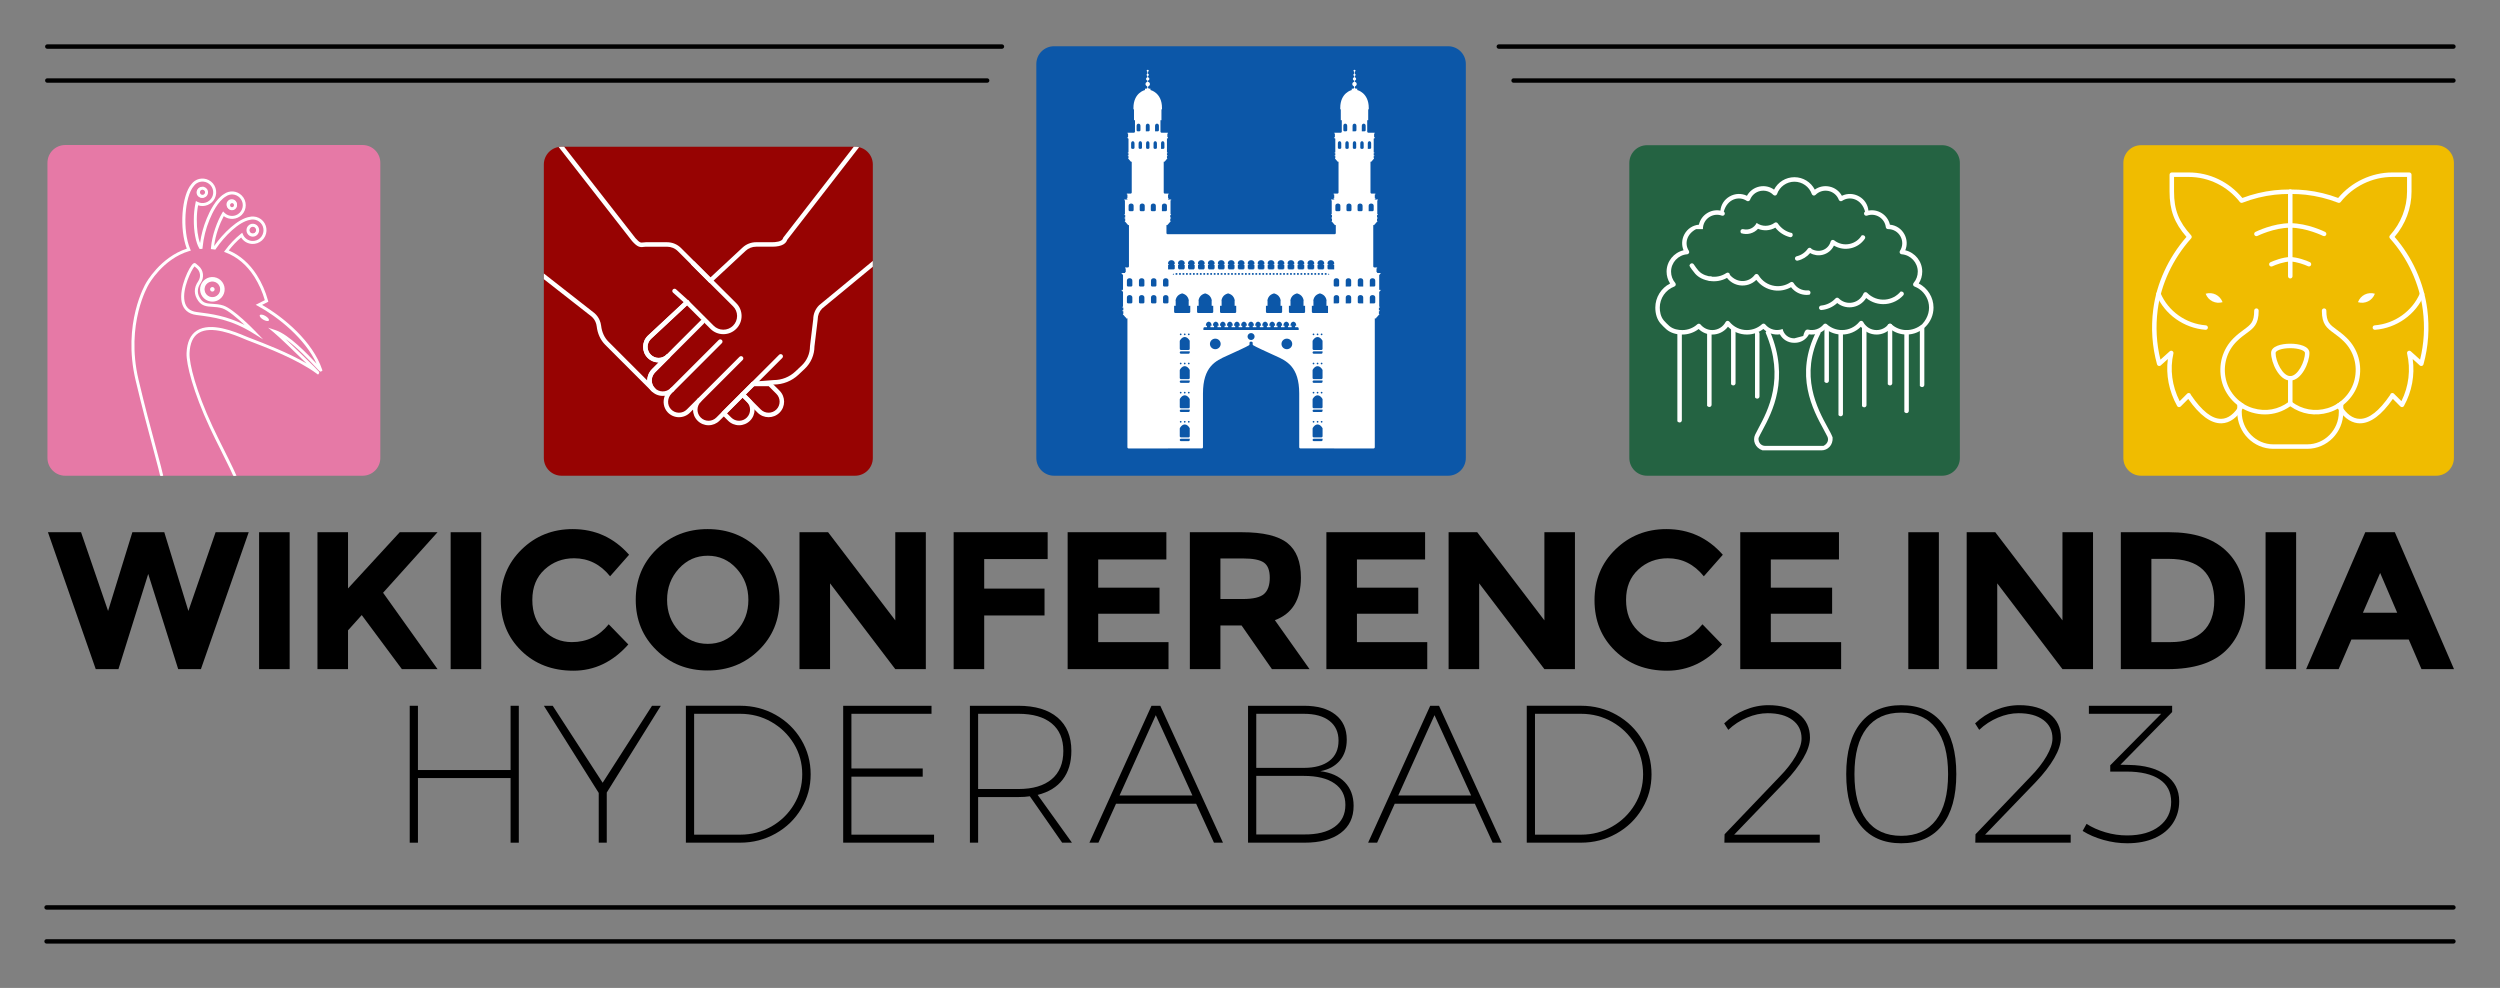 <?xml version="1.0" encoding="UTF-8" standalone="no"?>
<!-- Generator: Adobe Illustrator 27.1.1, SVG Export Plug-In . SVG Version: 6.00 Build 0)  -->

<svg
   version="1.1"
   id="Layer_1"
   x="0px"
   y="0px"
   viewBox="0 0 2818.38 1113.78"
   xml:space="preserve"
   width="2818.38"
   height="1113.78"
   xmlns:xlink="http://www.w3.org/1999/xlink"
   xmlns="http://www.w3.org/2000/svg"
   xmlns:svg="http://www.w3.org/2000/svg"><rect x="0" y="0" width="2818.38" height="1113.78" fill="#808080" stroke="none"/><defs
   id="defs9893">
	
	
	
	

		
		
	
		
		
	
		
		
		
		
		
		
	
		
		
	
			
		
			
			
		
			
			
		
			
		
			
		
			
		
			
		
			
		
			
			
		
			
			
		
			
		
			
		</defs>
<style
   type="text/css"
   id="style9553">
	.st0{clip-path:url(#SVGID_00000081630833844042282390000002309308965138081923_);}
	.st1{clip-path:url(#SVGID_00000137843730139284641970000013925459339305365174_);}
	.st2{clip-path:url(#SVGID_00000060708944027075387470000004099091669656987571_);}
	.st3{fill:#FFFFFF;}
	.st4{clip-path:url(#SVGID_00000086669230731428252220000009372005736815771528_);}
	.st5{fill:#2B4F9D;}
</style>
<g
   id="g9607"
   transform="translate(-10.12,-350.22)">
				<defs
   id="defs9556">
					<path
   id="SVGID_00000101808914671441286570000004658488112266460087_"
   d="M 643.22,515.65 H 974.1 c 11.05,0 20,8.95 20,20 v 330.88 c 0,11.05 -8.95,20 -20,20 H 643.22 c -11.05,0 -20,-8.95 -20,-20 V 535.65 c 0,-11.04 8.95,-20 20,-20 z" />
				</defs>
				<use
   xlink:href="#SVGID_00000101808914671441286570000004658488112266460087_"
   style="overflow:visible;fill:#970302"
   id="use9558"
   x="0"
   y="0"
   width="100%"
   height="100%" />
				<clipPath
   id="SVGID_00000047044189781398221250000009120754452197678991_">
					<use
   xlink:href="#SVGID_00000101808914671441286570000004658488112266460087_"
   style="overflow:visible"
   id="use9560"
   x="0"
   y="0"
   width="100%"
   height="100%" />
				</clipPath>
				
					<g
   id="g2117_00000158740307735837538110000014311770916030319035_"
   clip-path="url(#SVGID_00000047044189781398221250000009120754452197678991_)">
					<g
   id="g9604">
						<g
   id="g2119_00000169531103728625747620000016021495087825410223_">
							<g
   id="g2125_00000030464711482645354640000004898208635653379712_"
   transform="translate(389.533,48.121)">
								<g
   id="path2127_00000165205383464804520860000012941316806534335923_">
									<path
   class="st3"
   d="m 487.05,772.42 c -4.48,0 -8.97,-1.7 -12.38,-5.11 l -18.72,-18.72 c -0.72,-0.72 -0.94,-1.81 -0.55,-2.76 0.15,-0.36 0.38,-0.67 0.66,-0.93 l 11.75,-11.76 c 0.47,-0.47 1.12,-0.74 1.79,-0.74 h 16.98 c 0.46,0 0.93,-0.02 1.39,-0.06 0.73,-0.06 1.47,0.2 1.99,0.72 l 9.48,9.48 c 6.82,6.83 6.82,17.94 0,24.76 0,0 0,0 0,0 -3.42,3.42 -7.9,5.12 -12.39,5.12 z m -25.73,-25.62 16.93,16.93 c 4.85,4.85 12.75,4.85 17.61,0 v 0 c 4.85,-4.85 4.85,-12.76 0,-17.61 l -2.7,-2.7 c -0.05,-0.04 -0.09,-0.09 -0.12,-0.11 l -5.85,-5.85 c -0.21,0.01 -0.41,0.01 -0.62,0.01 h -15.93 z m 36.33,18.72 h 0.02 z"
   id="path9563" />
								</g>
							</g>
							<g
   id="g2129_00000151520331606016055540000012973065648817328010_"
   transform="translate(332.495,32.582)">
								<g
   id="path2131_00000060728028701546629800000005923844153188139431_">
									<path
   class="st3"
   d="m 510.8,797.04 c -4.68,0 -9.07,-1.82 -12.38,-5.13 l -6.61,-6.61 c -0.47,-0.47 -0.74,-1.12 -0.74,-1.79 0,-0.67 0.27,-1.31 0.74,-1.79 l 21.18,-21.18 c 0.95,-0.95 2.63,-0.95 3.58,0 l 6.61,6.61 c 0.03,0.02 0.08,0.08 0.13,0.13 v 0 c 6.69,6.82 6.63,17.87 -0.13,24.63 0,0 0,0 0,0 -3.31,3.31 -7.71,5.13 -12.38,5.13 z m -13.63,-13.52 4.82,4.82 c 2.35,2.35 5.48,3.65 8.8,3.65 3.33,0 6.45,-1.29 8.8,-3.65 4.8,-4.81 4.84,-12.66 0.09,-17.51 -0.05,-0.05 -0.09,-0.1 -0.13,-0.15 l -4.78,-4.77 z m 24.22,6.61 h 0.02 z"
   id="path9567" />
								</g>
							</g>
							<g
   id="g2133_00000119084824160690531270000013280695301309746839_"
   transform="translate(213.936,258.265)">
								<g
   id="path2135_00000127727976227594723770000012817821994851457920_">
									<path
   class="st3"
   d="m 594.95,571.36 c -4.68,0 -9.07,-1.82 -12.38,-5.13 -3.44,-3.44 -5.14,-7.97 -5.12,-12.49 l -3.42,3.42 c -3.38,3.38 -7.85,5.17 -12.64,5.13 -4.77,-0.07 -9.21,-2.03 -12.49,-5.51 -4.73,-5.02 -5.77,-12.39 -3.25,-18.67 -0.85,0.12 -1.72,0.15 -2.6,0.15 -4.77,-0.07 -9.21,-2.03 -12.49,-5.51 -6.42,-6.82 -6.05,-17.95 0.82,-24.82 l 7.41,-7.41 c -4.53,0.03 -9.05,-1.68 -12.49,-5.12 -6.83,-6.83 -6.83,-17.93 0,-24.76 l 42.71,-39.78 c 1.02,-0.95 2.62,-0.9 3.57,0.13 0.95,1.02 0.9,2.62 -0.13,3.57 l -42.64,39.72 c -4.79,4.79 -4.79,12.69 0.06,17.54 4.85,4.85 12.74,4.85 17.6,0.01 0.99,-0.98 2.59,-0.99 3.58,0 0.99,0.99 0.99,2.59 0,3.58 v 0 l -16.1,16.1 c -4.95,4.95 -5.27,12.93 -0.71,17.77 2.33,2.48 5.49,3.87 8.88,3.92 3.39,0.11 6.57,-1.24 8.97,-3.63 l 0.02,-0.02 v 0 c 0.99,-0.99 2.59,-0.99 3.58,0 0.99,0.99 0.99,2.59 0,3.58 v 0 l -2.4,2.4 c -4.95,4.96 -5.27,12.93 -0.71,17.78 2.33,2.48 5.49,3.87 8.88,3.92 3.41,0.05 6.59,-1.24 8.99,-3.64 l 12.08,-12.08 c 0,0 0.01,0 0.01,-0.01 v 0 c 0.99,-0.99 2.59,-0.99 3.57,0 0.99,0.98 0.99,2.58 0.01,3.57 -4.83,4.85 -4.82,12.74 0.02,17.59 2.35,2.35 5.48,3.65 8.8,3.65 3.33,0 6.45,-1.3 8.8,-3.65 l 39.65,-39.65 c 0.43,-0.42 0.99,-0.68 1.59,-0.73 l 23.21,-1.84 c 0.07,0 0.13,-0.01 0.2,-0.01 9.15,0 17.86,-3.46 24.51,-9.74 l 7.05,-6.65 c 5.94,-5.6 9.35,-13.5 9.35,-21.67 0,-0.1 0.01,-0.2 0.02,-0.3 l 3.66,-30.24 c 0.04,-5.94 2.37,-11.52 6.58,-15.72 0.06,-0.06 0.12,-0.11 0.18,-0.16 l 81.96,-67.63 c 1.08,-0.89 2.67,-0.74 3.56,0.34 0.89,1.08 0.74,2.67 -0.34,3.56 l -81.87,67.55 c -3.23,3.28 -5.01,7.61 -5.01,12.22 0,0.1 -0.01,0.2 -0.02,0.3 l -3.66,30.24 c -0.04,9.5 -4.02,18.67 -10.93,25.19 l -7.05,6.65 c -7.57,7.15 -17.47,11.09 -27.88,11.12 l -22.19,1.76 -38.99,38.99 c -3.29,3.3 -7.69,5.12 -12.37,5.12 z m 2.07,-160.61 c -0.68,0 -1.35,-0.27 -1.85,-0.81 -0.95,-1.02 -0.89,-2.62 0.13,-3.57 l 38.01,-35.35 c 4.17,-3.88 9.6,-6.01 15.29,-6.01 h 18.14 c 3.32,0 11.14,-0.43 12.14,-4.45 0.09,-0.34 0.24,-0.66 0.45,-0.94 L 773.72,238 c 0.86,-1.1 2.44,-1.3 3.55,-0.45 1.1,0.86 1.3,2.44 0.45,3.55 l -94.08,121.25 c -1.17,3.65 -5.12,7.72 -16.89,7.72 H 648.6 c -4.41,0 -8.61,1.65 -11.84,4.66 l -38.01,35.35 c -0.5,0.45 -1.11,0.67 -1.73,0.67 z"
   id="path9571" />
								</g>
							</g>
							<g
   id="g2137_00000081609847437398473460000008473762640310820494_"
   transform="translate(182.293,289.887)">
								<g
   id="path2139_00000039128100860108648310000016452341463447087777_">
									<path
   class="st3"
   d="m 643.3,437.07 c -5.49,0 -10.66,-2.14 -14.55,-6.02 l -28.17,-28.17 -14.01,-12.65 c -1.04,-0.94 -1.12,-2.54 -0.18,-3.57 0.94,-1.03 2.54,-1.12 3.57,-0.18 l 14.1,12.74 28.26,28.26 c 2.93,2.93 6.83,4.54 10.97,4.54 4.14,0 8.04,-1.61 10.96,-4.54 2.95,-2.95 4.56,-6.85 4.54,-11 -0.02,-4.12 -1.65,-7.97 -4.59,-10.85 l -46.75,-46.56 c -0.99,-0.98 -0.99,-2.59 -0.01,-3.58 0.99,-0.99 2.59,-0.99 3.58,-0.01 l 46.74,46.54 c 3.9,3.82 6.06,8.95 6.09,14.42 0.03,5.51 -2.11,10.7 -6.02,14.61 -3.87,3.88 -9.03,6.02 -14.53,6.02 z"
   id="path9575" />
								</g>
							</g>
							<g
   id="g2141_00000081607868756317167490000017710103410626034348_"
   transform="translate(10.004,480.282)">
								<g
   id="path2143_00000092436769779991417030000015836608036280619946_">
									<path
   class="st3"
   d="m 800.95,188.74 c -0.65,0 -1.3,-0.25 -1.79,-0.74 l -34.8,-34.84 c -3.29,-3.29 -7.66,-5.1 -12.31,-5.1 h -23.73 c -0.94,0 -1.76,0.11 -2.55,0.22 -4.39,0.6 -7.11,0.14 -13.12,-6.6 -0.07,-0.08 -0.24,-0.27 -88.48,-113.38 -0.86,-1.1 -0.66,-2.69 0.44,-3.55 1.1,-0.86 2.69,-0.66 3.55,0.44 0.87,1.12 87.34,111.96 88.35,113.22 4.8,5.38 6.06,5.21 8.58,4.86 0.91,-0.12 1.95,-0.27 3.23,-0.27 h 23.73 c 6,0 11.64,2.34 15.88,6.59 l 34.8,34.84 c 0.99,0.99 0.99,2.59 0,3.58 -0.49,0.48 -1.13,0.73 -1.78,0.73 z"
   id="path9579" />
								</g>
							</g>
							<g
   id="g2145_00000031918005001092285990000015354226352003767692_"
   transform="translate(10,253.922)">
								<g
   id="path2147_00000035527183550113130790000018021967410151858589_">
									<path
   class="st3"
   d="m 736.67,538.22 c -0.65,0 -1.29,-0.25 -1.79,-0.74 0,0 0,0 0,0 v 0 L 682.41,485 c -5.32,-5.32 -8.64,-12.51 -9.6,-20.8 -0.2,-1.76 -0.68,-3.47 -1.4,-5.1 -1,-2.25 -2.44,-4.22 -4.28,-5.86 l -88.53,-69.3 c -1.1,-0.86 -1.29,-2.45 -0.43,-3.55 0.86,-1.1 2.45,-1.29 3.55,-0.43 l 88.66,69.4 c 2.5,2.22 4.36,4.77 5.65,7.68 0.93,2.09 1.54,4.3 1.8,6.57 0.83,7.14 3.65,13.3 8.16,17.8 l 43.75,43.75 c -0.02,-4.55 1.75,-9.05 5.15,-12.46 l 7.84,-7.85 c -4.73,0.03 -9.15,-1.8 -12.48,-5.13 -6.82,-6.82 -6.82,-17.93 0,-24.76 l 42.69,-39.77 c 0.96,-0.92 2.49,-0.93 3.47,-0.01 1.02,0.96 1.07,2.55 0.12,3.57 -0.04,0.04 -0.09,0.09 -0.13,0.13 l -42.64,39.71 c -4.78,4.8 -4.79,12.7 0.06,17.55 2.35,2.35 5.48,3.65 8.8,3.65 3.32,0 6.44,-1.29 8.8,-3.64 0.99,-0.99 2.59,-0.99 3.58,0 0.99,0.99 0.99,2.59 0,3.58 l -16.54,16.55 c -3.85,3.85 -4.76,9.68 -2.27,14.51 0.52,1.08 1.3,2.13 2.26,3.1 v 0 c 0.99,0.99 0.99,2.59 0,3.58 -0.49,0.51 -1.14,0.75 -1.78,0.75 z"
   id="path9583" />
								</g>
							</g>
							<g
   id="g2149_00000098216411279411153170000003702763773560586932_"
   transform="translate(341.486,100.512)">
								<g
   id="path2151_00000104677822137820275110000005299681466622026117_">
									<path
   class="st3"
   d="m 517.65,685.08 c -0.65,0 -1.29,-0.25 -1.79,-0.74 -0.99,-0.99 -0.99,-2.59 0,-3.58 l 31.11,-31.11 c 0.99,-0.99 2.59,-0.99 3.58,0 0.99,0.99 0.99,2.59 0,3.58 l -31.11,31.11 c -0.5,0.49 -1.15,0.74 -1.79,0.74 z"
   id="path9587" />
								</g>
							</g>
							<g
   id="g2153_00000154386761407186073380000005014793845241623986_"
   transform="translate(237.233,68.833)">
								<g
   id="path2155_00000151510155606053004250000004192015769269849741_">
									<path
   class="st3"
   d="m 561.04,735.25 c -0.65,0 -1.29,-0.25 -1.79,-0.74 -0.99,-0.99 -0.99,-2.59 0,-3.58 l 47.32,-47.32 c 0.99,-0.99 2.59,-0.99 3.58,0 0.99,0.99 0.99,2.59 0,3.58 l -47.32,47.32 c -0.49,0.49 -1.14,0.74 -1.79,0.74 z"
   id="path9591" />
								</g>
							</g>
							<g
   id="g2157_00000152240355073564914820000000639521109362333094_"
   transform="translate(185.101,89.277)">
								<g
   id="path2159_00000042709630624393256900000011001492230694643895_">
									<path
   class="st3"
   d="m 582.74,702.87 c -0.65,0 -1.29,-0.25 -1.79,-0.74 -0.99,-0.99 -0.99,-2.59 0,-3.58 l 54.27,-54.31 c 0.99,-0.99 2.59,-0.99 3.58,0 0.99,0.99 0.99,2.59 0,3.58 l -54.27,54.31 c -0.49,0.49 -1.14,0.74 -1.79,0.74 z"
   id="path9595" />
								</g>
							</g>
							<g
   id="g2161_00000165929249738961791810000006288728935263042959_"
   transform="translate(177.162,153.916)">
								<g
   id="path2163_00000132808866302070405470000014524686641526746502_">
									<path
   class="st3"
   d="m 586.05,600.5 c -0.65,0 -1.29,-0.25 -1.79,-0.74 -0.99,-0.99 -0.99,-2.59 0,-3.58 l 38.66,-38.67 c 0.99,-0.99 2.59,-0.99 3.58,0 0.99,0.99 0.99,2.59 0,3.58 l -38.66,38.67 c -0.5,0.49 -1.14,0.74 -1.79,0.74 z"
   id="path9599" />
								</g>
							</g>
						</g>
					</g>
				</g>
			</g><g
   id="g9665"
   transform="translate(-10.12,-350.22)">
				<g
   id="g9663">
					<defs
   id="defs9612">
						<path
   id="SVGID_00000045598796942355423240000014435243786425924029_"
   d="m 83.63,886.53 h 335.25 c 11.05,0 20,-8.95 20,-20 V 533.72 c 0,-11.05 -8.95,-20 -20,-20 H 83.63 c -11.05,0 -20,8.95 -20,20 v 332.81 c 0,11.05 8.96,20 20,20 z" />
					</defs>
					<use
   xlink:href="#SVGID_00000045598796942355423240000014435243786425924029_"
   style="overflow:visible;fill:#e679a6"
   id="use9614"
   x="0"
   y="0"
   width="100%"
   height="100%" />
					<clipPath
   id="SVGID_00000104669281422859166930000009449599589800108985_">
						<use
   xlink:href="#SVGID_00000045598796942355423240000014435243786425924029_"
   style="overflow:visible"
   id="use9616"
   x="0"
   y="0"
   width="100%"
   height="100%" />
					</clipPath>
					<g
   clip-path="url(#SVGID_00000104669281422859166930000009449599589800108985_)"
   id="g9661">
						<g
   id="g9659">
							<g
   id="g9657">
								<g
   id="g9651">
									<g
   id="g9625">
										<g
   id="g9623">
											<path
   class="st3"
   d="m 282.38,901.94 -88.23,-2.98 -0.12,-0.67 c -2.29,-12.33 -6.28,-27.11 -11.32,-45.82 -5.16,-19.12 -11.56,-42.86 -18.85,-73.61 -15.18,-64.01 11.13,-108.31 11.4,-108.75 l 0.16,-0.27 c 0.16,-0.29 16.13,-29.3 46.43,-38.79 -8.82,-21.67 -6.37,-60.04 4.81,-72.79 4.21,-5.71 11.94,-7.55 18.34,-4.31 7.2,3.65 10.09,12.47 6.44,19.66 -3.48,6.87 -11.67,9.81 -18.67,6.9 -1.09,5.62 -1.64,11.35 -1.65,17.07 -0.13,12.15 1.8,23.59 4.98,29.83 1.14,-10.47 3.77,-20.71 7.82,-30.45 3.2,-7.85 9.96,-21.84 19.3,-27.36 5.8,-4.17 13.75,-3.52 18.84,1.61 5.69,5.72 5.67,15 -0.05,20.69 -5.46,5.43 -14.16,5.65 -19.89,0.69 -5.03,8.95 -10.38,23.2 -11.57,36.15 0.37,0.04 0.74,0.09 1.1,0.14 10.06,-14.66 26.74,-31.22 39.98,-33.36 1.34,-0.34 2.8,-0.48 4.26,-0.4 3.85,0.2 7.53,1.96 10.09,4.84 5.36,6 4.86,15.27 -1.11,20.66 -2.86,2.59 -6.71,3.94 -10.56,3.74 -0.47,-0.03 -0.94,-0.07 -1.4,-0.14 -4.63,-0.69 -8.57,-3.51 -10.72,-7.62 -5.8,4.82 -11.02,10.3 -15.54,16.33 12.88,5.18 23.73,14.54 32.26,27.84 5.57,8.82 9.77,18.39 12.51,28.46 l 0.18,0.66 -7.83,3.99 c 25.36,14.21 58.01,41.53 68.64,73.14 l 0.22,0.64 -0.58,0.45 c -0.74,0.44 -0.74,0.45 -5.57,-4.72 -8.42,-9.01 -26.98,-28.86 -41.64,-36.48 7.21,6.52 18.59,17.5 23.84,22.59 13.94,13.52 18.6,18.1 19.97,19.87 0.04,0.03 0.09,0.07 0.13,0.1 l -0.03,0.04 c 0.58,0.78 0.44,0.95 0.25,1.2 l -0.51,0.65 -0.72,-0.53 c -21.54,-16.07 -56.69,-29.52 -75.58,-36.74 l -3.42,-1.31 c -0.81,-0.33 -1.75,-0.72 -2.81,-1.17 -11.32,-4.78 -37.83,-15.96 -52.53,-6.61 -6.53,4.16 -10.06,12.03 -10.49,23.4 -0.46,12.06 7.44,43.07 25.88,82.64 4.15,8.91 8.44,17.46 12.58,25.73 7.28,14.53 14.16,28.26 20.48,43.97 z m -86.82,-4.62 84.29,2.85 c -6.16,-15.15 -12.86,-28.51 -19.94,-42.64 -4.15,-8.28 -8.44,-16.84 -12.6,-25.78 -18.55,-39.83 -26.5,-71.16 -26.04,-83.42 0.45,-11.96 4.25,-20.29 11.27,-24.76 15.44,-9.83 42.52,1.6 54.09,6.48 1.06,0.45 1.99,0.84 2.78,1.16 l 3.4,1.3 c 17,6.5 47.12,18.03 68.83,32.02 -11.19,-11.1 -34.62,-33.8 -41.9,-39.86 l -3.43,-2.86 4.24,1.41 c 15.55,5.18 37.72,28.9 47.18,39.02 0.69,0.73 1.34,1.43 1.92,2.05 -11.77,-30.34 -43.66,-56.35 -68.06,-69.71 l -1.4,-0.77 9.44,-4.81 c -2.7,-9.66 -6.77,-18.85 -12.12,-27.33 -8.55,-13.34 -19.48,-22.61 -32.47,-27.57 l -1.03,-0.39 0.65,-0.89 c 4.96,-6.78 10.79,-12.91 17.31,-18.2 l 0.86,-0.7 0.44,1.02 c 1.78,4.11 5.48,6.95 9.9,7.62 0.41,0.06 0.83,0.11 1.25,0.13 3.4,0.19 6.81,-1.02 9.34,-3.3 5.28,-4.77 5.73,-12.97 0.98,-18.28 -2.27,-2.55 -5.52,-4.1 -8.92,-4.28 -1.3,-0.06 -2.58,0.05 -3.83,0.37 -12.95,2.09 -29.39,18.61 -39.22,33.09 l -0.3,0.44 -0.53,-0.08 c -0.6,-0.09 -1.21,-0.16 -1.82,-0.23 l -1.37,-0.16 0.06,-0.81 c 1.09,-13.88 7.01,-29.39 12.39,-38.6 l 0.55,-0.95 0.77,0.78 c 5.03,5.06 13.24,5.08 18.31,0.05 5.06,-5.03 5.08,-13.25 0.05,-18.31 -4.51,-4.53 -11.54,-5.11 -16.73,-1.38 -8.98,5.31 -15.54,18.94 -18.66,26.59 -4.19,10.09 -6.84,20.71 -7.87,31.57 l -0.07,0.71 -1.9,0.13 -0.27,-0.44 c -3.75,-6.11 -6.09,-18.68 -5.95,-32 0.01,-6.18 0.65,-12.38 1.89,-18.44 l 0.22,-1.08 0.98,0.5 c 6.37,3.23 14.17,0.67 17.4,-5.7 3.23,-6.37 0.67,-14.17 -5.7,-17.4 -5.66,-2.87 -12.5,-1.25 -16.27,3.86 -10.83,12.35 -13.09,51.31 -4.21,71.94 l 0.37,0.87 -0.91,0.27 c -30.17,8.97 -46.17,37.96 -46.33,38.25 l -0.19,0.34 c -0.27,0.44 -26.21,44.22 -11.2,107.49 7.29,30.72 13.69,54.45 18.83,73.52 4.98,18.42 8.92,33.04 11.25,45.3 z M 295.1,616.17 c -0.09,0 -0.19,0 -0.28,-0.01 -1.66,-0.07 -3.18,-0.79 -4.3,-2.01 -2.43,-2.7 -2.22,-6.79 0.42,-9.18 l 0.03,-0.02 c 1.22,-1.14 2.87,-1.72 4.54,-1.62 l 0.62,0.09 c 1.42,0.21 2.73,0.92 3.68,2.02 2.35,2.64 2.12,6.73 -0.52,9.11 -1.17,1.05 -2.64,1.62 -4.19,1.62 z M 295.06,605 c -1.05,0 -2.14,0.42 -2.95,1.19 l -0.03,0.02 c -1.96,1.76 -2.13,4.8 -0.36,6.77 0.86,0.93 1.97,1.45 3.17,1.51 1.21,0.06 2.36,-0.37 3.25,-1.18 1.96,-1.76 2.13,-4.79 0.38,-6.75 -0.69,-0.8 -1.63,-1.31 -2.65,-1.46 l -0.55,-0.08 C 295.23,605 295.14,605 295.06,605 Z m -23.41,-18.62 c -0.73,0 -1.47,-0.17 -2.13,-0.52 -2.34,-1.24 -3.26,-4.15 -2.07,-6.51 0.56,-1.15 1.58,-2.03 2.8,-2.42 0.66,-0.23 1.39,-0.29 2.1,-0.2 0.51,0.08 0.99,0.23 1.46,0.47 2.36,1.23 3.29,4.15 2.08,6.52 -0.55,1.14 -1.58,2.03 -2.8,2.42 -0.45,0.16 -0.94,0.24 -1.44,0.24 z m 0.08,-8 c -0.32,0 -0.65,0.05 -0.95,0.16 -0.8,0.26 -1.46,0.82 -1.82,1.56 l -0.01,0.01 c -0.79,1.54 -0.18,3.45 1.34,4.26 0.7,0.36 1.53,0.43 2.27,0.17 0.8,-0.26 1.46,-0.83 1.82,-1.57 0.8,-1.56 0.19,-3.47 -1.35,-4.27 -0.3,-0.15 -0.61,-0.26 -0.93,-0.3 -0.11,-0.01 -0.24,-0.02 -0.37,-0.02 z m -33.35,-5.95 c -0.24,0 -0.49,-0.02 -0.73,-0.05 -2.96,-0.4 -5.05,-3.13 -4.66,-6.1 0.2,-1.49 0.93,-2.75 2.07,-3.62 1.14,-0.87 2.55,-1.24 3.96,-1.05 h 0.01 l -0.12,0.83 0.17,-0.83 c 1.45,0.19 2.73,0.93 3.61,2.09 0.88,1.15 1.26,2.58 1.07,4.01 -0.19,1.44 -0.93,2.71 -2.09,3.59 -0.96,0.75 -2.1,1.13 -3.29,1.13 z m -0.08,-9.17 c -0.8,0 -1.57,0.26 -2.22,0.75 -0.78,0.59 -1.28,1.46 -1.41,2.43 -0.28,2.11 1.16,4 3.2,4.28 0.99,0.13 1.97,-0.13 2.77,-0.74 0.79,-0.61 1.3,-1.49 1.44,-2.48 0.13,-0.99 -0.13,-1.97 -0.73,-2.77 -0.61,-0.8 -1.49,-1.3 -2.48,-1.44 l -0.07,-0.01 c -0.17,-0.01 -0.33,-0.02 -0.5,-0.02 z"
   id="path9619" />
											<path
   class="st3"
   d="m 283.64,902.82 -90.2,-3.05 -0.25,-1.33 c -2.29,-12.31 -6.27,-27.07 -11.31,-45.75 -5.15,-19.11 -11.56,-42.88 -18.86,-73.63 -15.27,-64.37 11.23,-108.94 11.5,-109.38 l 0.14,-0.25 c 0.15,-0.27 15.94,-29.02 46.05,-38.9 -8.61,-22.26 -5.94,-60.01 5.3,-72.82 4.43,-6.01 12.59,-7.93 19.36,-4.5 3.68,1.87 6.42,5.06 7.71,8.99 1.29,3.93 0.97,8.13 -0.89,11.81 -3.48,6.87 -11.57,10.11 -18.77,7.66 -0.95,5.25 -1.44,10.6 -1.45,15.93 -0.11,10.36 1.27,20.19 3.68,26.66 1.3,-9.48 3.82,-18.75 7.5,-27.6 3.24,-7.94 10.1,-22.12 19.65,-27.76 6.1,-4.4 14.49,-3.68 19.87,1.74 6.02,6.05 5.99,15.87 -0.06,21.88 -5.46,5.43 -14.16,5.97 -20.23,1.38 -4.29,7.89 -9.45,20.97 -10.86,33.73 10.16,-14.52 26.78,-30.79 39.99,-32.91 1.37,-0.35 2.93,-0.49 4.44,-0.41 4.07,0.21 7.96,2.07 10.68,5.12 5.66,6.34 5.14,16.14 -1.18,21.84 -3.01,2.73 -7.08,4.17 -11.17,3.95 -0.5,-0.03 -1,-0.08 -1.49,-0.15 -4.56,-0.68 -8.45,-3.27 -10.82,-7.15 -5.16,4.38 -9.85,9.31 -13.97,14.67 12.6,5.32 23.24,14.65 31.64,27.75 5.61,8.89 9.85,18.55 12.61,28.69 l 0.36,1.32 -7.04,3.59 c 24.99,14.33 57.17,41.64 67.66,72.83 l 0.41,1.21 -1.06,0.82 c -1.41,0.85 -1.51,0.74 -6.7,-4.81 -6.71,-7.18 -20.95,-22.41 -33.93,-31.64 6.16,5.78 13.07,12.44 17.33,16.57 14.05,13.63 18.5,18.02 19.98,19.87 l 0.58,0.44 -0.11,0.23 c 0.36,0.61 0.44,1.17 -0.05,1.8 l -1.01,1.28 -1.38,-1.01 C 345.83,755.52 310.75,742.1 291.91,734.89 l -3.42,-1.31 c -0.83,-0.34 -1.77,-0.73 -2.84,-1.18 -11.2,-4.73 -37.42,-15.79 -51.75,-6.68 -6.28,4 -9.68,11.64 -10.1,22.72 -0.45,11.96 7.43,42.81 25.8,82.26 4.15,8.9 8.43,17.44 12.57,25.7 7.29,14.55 14.18,28.3 20.52,44.04 z m -6.19,-10.54 c 1.07,2.48 2.14,5 3.18,7.57 l 0.06,0.16 c -1.07,-2.63 -2.15,-5.2 -3.24,-7.73 z m -81.19,4.22 82.32,2.79 c -6.02,-14.64 -12.53,-27.64 -19.42,-41.38 -4.15,-8.28 -8.44,-16.84 -12.61,-25.8 -18.61,-39.95 -26.58,-71.45 -26.11,-83.8 0.47,-12.25 4.39,-20.81 11.66,-25.44 15.81,-10.06 43.17,1.48 54.85,6.41 1.07,0.45 2,0.84 2.78,1.16 l 3.39,1.3 c 14.96,5.72 41.61,15.92 62.7,28.25 -11.77,-11.55 -30.23,-29.34 -36.61,-34.65 l -6.86,-5.72 8.48,2.83 c 15.07,5.02 36.11,27.04 46.22,37.85 -12.96,-28.35 -43.11,-52.5 -65.85,-64.94 l -2.8,-1.53 10.25,-5.22 c -2.67,-9.34 -6.65,-18.23 -11.84,-26.45 -8.45,-13.18 -19.24,-22.34 -32.06,-27.23 l -2.07,-0.79 1.31,-1.78 C 269,625.52 274.87,619.34 281.45,614 l 1.73,-1.4 0.88,2.04 c 1.66,3.84 5.12,6.5 9.25,7.12 0.38,0.06 0.77,0.1 1.17,0.12 3.18,0.16 6.36,-0.95 8.72,-3.09 4.94,-4.46 5.35,-12.13 0.92,-17.1 -2.12,-2.38 -5.16,-3.83 -8.34,-4 -1.23,-0.06 -2.44,0.05 -3.58,0.34 -12.75,2.06 -29,18.41 -38.73,32.74 l -0.6,0.88 -1.05,-0.16 c -0.54,-0.08 -1.1,-0.15 -1.65,-0.21 l -2.31,-0.27 0.13,-1.61 c 1.1,-14.01 7.08,-29.66 12.51,-38.96 l 1.11,-1.89 1.55,1.55 c 4.7,4.73 12.38,4.75 17.11,0.04 4.73,-4.71 4.75,-12.38 0.04,-17.11 -4.21,-4.24 -10.79,-4.78 -15.64,-1.29 -8.82,5.22 -15.29,18.67 -18.37,26.22 -4.16,10.01 -6.79,20.55 -7.81,31.33 l -0.14,1.43 -3.12,0.21 -0.54,-0.87 c -3.83,-6.24 -6.21,-18.98 -6.07,-32.45 0.01,-6.23 0.65,-12.49 1.91,-18.6 l 0.44,-2.16 1.97,1 c 2.88,1.46 6.16,1.71 9.23,0.7 3.08,-1.01 5.57,-3.15 7.03,-6.03 3.02,-5.95 0.63,-13.25 -5.33,-16.27 -5.29,-2.68 -11.69,-1.17 -15.21,3.61 -10.69,12.19 -12.89,50.7 -4.12,71.1 l 0.75,1.74 -1.82,0.54 c -29.83,8.87 -45.67,37.55 -45.83,37.84 l -0.2,0.36 c -0.27,0.45 -26.03,43.98 -11.12,106.88 7.28,30.68 13.67,54.39 18.81,73.44 4.9,18.17 8.78,32.58 11.13,44.74 z m -1.41,1.64 31.49,1.07 -31.49,-1.07 -0.12,-0.66 c -1.52,-8.02 -3.73,-17.04 -6.48,-27.5 2.82,10.73 5.08,19.97 6.6,28.16 z m 82.57,-5.9 c 0,0 0,0.01 0.01,0.01 0,-0.01 0,-0.01 -0.01,-0.01 z m -29.54,-171.7 c -5.49,0 -10.65,1.04 -14.89,3.74 -6.78,4.31 -10.44,12.41 -10.88,24.08 -0.35,9.29 4.19,29.66 14.59,56.46 -10.4,-26.8 -14.94,-47.17 -14.59,-56.46 0.44,-11.66 4.1,-19.76 10.88,-24.08 15.07,-9.59 41.86,1.72 53.3,6.55 0.77,0.32 1.46,0.62 2.1,0.88 -0.63,-0.26 -1.33,-0.56 -2.1,-0.88 -8.23,-3.47 -24.38,-10.29 -38.41,-10.29 z m -72.07,-49.71 c -2.29,4 -25.58,46.94 -11.14,107.84 0.78,3.28 1.55,6.48 2.3,9.61 -0.76,-3.13 -1.53,-6.33 -2.3,-9.61 -14.44,-60.89 8.9,-103.92 11.14,-107.84 z m 185.78,94.69 c 2.26,1.47 4.42,2.96 6.46,4.48 l -0.07,-0.09 c -0.13,-0.16 -0.28,-0.35 -0.47,-0.57 z m -7.61,-9.68 c 3.16,3.08 6,5.88 8.24,8.1 l 3.42,3.39 c -2.1,-2.15 -5.67,-5.67 -11.66,-11.49 z m 9.99,3.64 c 1.14,1.21 2.19,2.33 3.13,3.34 1,1.07 1.83,1.96 2.51,2.67 l -0.58,-0.61 c -0.58,-0.62 -1.24,-1.32 -1.93,-2.06 -0.92,-0.99 -1.98,-2.11 -3.13,-3.34 z m -43.7,-35.45 c 0.95,0.8 2.18,1.87 3.6,3.15 l -3.42,-3.09 c -0.05,-0.02 -0.12,-0.04 -0.18,-0.06 z M 305.09,695.6 c 0.71,0.41 1.42,0.83 2.14,1.25 -0.73,-0.43 -1.44,-0.84 -2.14,-1.25 z m -3.11,-1.75 c 0.36,0.2 0.73,0.4 1.09,0.6 l -1.09,-0.6 1.2,-0.61 z m 8.63,-4.39 -6.95,3.54 z m -2.59,-8.19 c 0,0 0,0 0,0 0,0 0,0 0,0 z m -0.03,-0.07 c 0,0.01 0.01,0.02 0.01,0.03 0,-0.01 0,-0.02 -0.01,-0.03 z m -0.02,-0.06 c 0,0.01 0.01,0.03 0.02,0.04 -0.01,-0.01 -0.01,-0.03 -0.02,-0.04 z m -5.63,-12.74 c 2.16,4.11 4.04,8.36 5.63,12.73 -1.59,-4.36 -3.47,-8.61 -5.63,-12.73 z m -126.37,2.15 c 0,0 0,0 0,0 0,0 0,0 0,0 z m 0.77,-1.33 c -0.38,0.63 -0.58,1 -0.6,1.03 l -0.06,0.1 0.07,-0.12 c 0.02,-0.03 0.22,-0.39 0.59,-1.01 z m 11.84,-15.45 c 0,0 0,0 0,0 0,0 0,0 0,0 z m 0.03,-0.03 c -0.01,0.01 -0.01,0.01 0,0 -0.01,0.01 -0.01,0 0,0 z m 0.02,-0.02 c 0,0 -0.01,0.01 -0.01,0.01 0,0 0.01,-0.01 0.01,-0.01 z m 0.03,-0.03 c -0.01,0.01 -0.01,0.01 -0.02,0.02 0,-0.01 0.01,-0.01 0.02,-0.02 z m 18.01,-14.79 c -7.28,4.44 -13.3,9.78 -18.01,14.79 4.71,-5.01 10.72,-10.35 18.01,-14.79 z m 0.03,-0.02 c -0.01,0.01 -0.02,0.01 -0.03,0.02 0.01,-0.01 0.02,-0.01 0.03,-0.02 z m 0.04,-0.02 c -0.01,0 -0.02,0.01 -0.02,0.01 0,0 0.01,-0.01 0.02,-0.01 z m 0.03,-0.02 c 0,0 -0.01,0 -0.01,0.01 0,-0.01 0.01,-0.01 0.01,-0.01 z m 0.04,-0.02 m 58.51,-5.49 c 0.3,0.11 0.59,0.23 0.89,0.35 l -0.89,-0.35 c 0.01,-0.01 0.01,-0.01 0,0 z M 238.34,553.2 c -4.24,0 -8.35,1.96 -11.01,5.56 -10.88,12.41 -13.36,50.72 -4.71,71.97 l 0.35,0.85 -0.68,0.21 c 0.23,-0.07 0.46,-0.14 0.69,-0.21 v 0 c -8.97,-20.85 -6.61,-60.32 4.36,-72.82 3.97,-5.39 11.26,-7.11 17.28,-4.06 3.23,1.63 5.54,4.37 6.7,7.53 -1.21,-3.28 -3.57,-5.94 -6.7,-7.53 -2.01,-1.01 -4.16,-1.5 -6.28,-1.5 z m 12.4,76.43 c 0.48,0.06 0.9,0.11 1.31,0.17 v 0 c 0.58,-0.85 1.18,-1.71 1.8,-2.58 -0.52,0.72 -1.02,1.43 -1.51,2.14 l -0.29,0.43 -0.51,-0.07 c -0.26,-0.03 -0.53,-0.06 -0.8,-0.09 z m -13.81,-2.02 -0.16,1.5 h 0.01 c 0.04,-0.5 0.09,-1 0.15,-1.5 z m 12.8,0.83 c -0.01,0.1 -0.02,0.19 -0.03,0.29 v -0.05 c 0.02,-0.08 0.03,-0.16 0.03,-0.24 z m 27.02,-8.11 c -1.89,1.8 -3.71,3.68 -5.45,5.63 1.74,-1.96 3.56,-3.83 5.45,-5.63 z m 6.57,-3.43 c 1.96,3.28 5.13,5.55 8.88,6.34 -3.74,-0.79 -6.93,-3.08 -8.88,-6.34 z m 14.77,-20.61 c 2.79,0.62 5.36,2.11 7.27,4.25 4.28,4.8 4.59,11.82 1.15,16.94 3.45,-5.12 3.14,-12.14 -1.15,-16.94 -1.92,-2.15 -4.49,-3.63 -7.27,-4.25 z m -15.63,19.01 0.42,0.81 c -0.14,-0.27 -0.27,-0.55 -0.39,-0.83 v 0 c -0.01,0.01 -0.02,0.01 -0.03,0.02 z m -21.67,-22.02 c -1.92,3.55 -3.85,7.81 -5.57,12.45 1.78,-4.79 3.75,-9.07 5.57,-12.45 z m -19.04,11.98 c 0,0.01 0,0.01 -0.01,0.02 0,-0.01 0,-0.01 0.01,-0.02 z m 0.02,-0.07 c -0.01,0.02 -0.01,0.03 -0.02,0.05 0.01,-0.02 0.01,-0.03 0.02,-0.05 z m 29.92,-37.48 c -2.78,0 -5.57,0.85 -7.98,2.58 -9.19,5.43 -15.85,19.24 -19.01,26.99 -1.08,2.6 -2.06,5.24 -2.94,7.9 0.88,-2.67 1.86,-5.3 2.94,-7.9 3.16,-7.75 9.83,-21.57 19.01,-26.99 5.37,-3.86 12.7,-3.33 17.51,1.27 -2.66,-2.54 -6.08,-3.85 -9.53,-3.85 z m -40.04,14.25 c -0.9,5.16 -1.36,10.4 -1.37,15.62 0,0.46 -0.01,0.93 -0.01,1.39 0,-0.46 0,-0.93 0.01,-1.39 0.01,-5.22 0.47,-10.47 1.37,-15.62 z m 63.44,14 c -1.1,0 -2.21,0.14 -3.25,0.4 -0.8,0.13 -1.62,0.31 -2.44,0.55 0.83,-0.23 1.64,-0.42 2.44,-0.55 1.19,-0.3 2.51,-0.43 3.85,-0.38 -0.2,-0.01 -0.4,-0.02 -0.6,-0.02 z m -32.36,-3.95 c 0,0.01 0.01,0.01 0,0 0.01,0.01 0.01,0.01 0,0 z m -0.83,-0.72 0.77,0.67 c 0.02,0.02 0.04,0.03 0.06,0.05 -0.28,-0.24 -0.55,-0.49 -0.81,-0.75 -0.01,0.01 -0.01,0.02 -0.02,0.03 z m 20.91,-17.92 c 3.38,4.6 3.55,10.82 0.51,15.58 3.03,-4.75 2.87,-10.98 -0.51,-15.58 z m -51.16,8.58 c 0,0 0,0 0,0 0,0 0,0 0,0 z m 0.5,-2.6 0.86,0.36 c -0.29,-0.12 -0.57,-0.25 -0.85,-0.4 v 0 c -0.01,0.01 -0.01,0.02 -0.01,0.04 z m 19.5,-16.09 c 0.81,2.85 0.7,5.98 -0.47,8.89 1.14,-2.83 1.31,-5.93 0.47,-8.89 z m 43.45,53.75 c -0.11,0 -0.22,0 -0.33,-0.01 -1.87,-0.08 -3.61,-0.9 -4.88,-2.29 -2.72,-3.02 -2.5,-7.67 0.47,-10.37 1.39,-1.31 3.28,-1.97 5.18,-1.86 l 0.69,0.1 c 1.63,0.24 3.12,1.05 4.19,2.3 2.65,2.98 2.39,7.6 -0.59,10.29 -1.29,1.19 -2.97,1.84 -4.73,1.84 z m -0.28,-1.69 c 0.01,0 0.02,0 0.03,0 -0.01,0 -0.02,0 -0.03,0 z m 0,0 c 0,0 0,0 0,0 0,0 0,0 0,0 z m -0.01,0 c 0,0 0,0 0,0 0,0 0,0 0,0 z m -0.01,0 c 0,0 0,0 0,0 0,0 0,0 0,0 z m -0.01,0 c 0,0 0,0 0,0 0,0 0,0 0,0 z m -3.51,-1.58 c 0.93,0.95 2.17,1.5 3.51,1.58 -1.32,-0.07 -2.55,-0.63 -3.51,-1.58 z m 3.91,-7.9 h -0.13 c -0.86,0 -1.73,0.35 -2.38,0.96 -1.66,1.49 -1.79,3.99 -0.34,5.61 0.69,0.76 1.59,1.18 2.58,1.23 0.99,0.05 1.92,-0.29 2.64,-0.96 1.62,-1.46 1.76,-3.95 0.32,-5.57 -0.56,-0.65 -1.32,-1.07 -2.14,-1.19 z m 4.42,0.75 c 1.37,2.04 1.25,4.77 -0.3,6.68 1.55,-1.91 1.68,-4.64 0.3,-6.68 z m -6.96,-1.82 c -0.41,0.21 -0.78,0.48 -1.12,0.8 -0.03,0.02 -0.06,0.05 -0.08,0.08 0.02,-0.02 0.05,-0.04 0.07,-0.06 0.34,-0.33 0.72,-0.6 1.13,-0.82 z m 3.95,-0.39 c 0.79,0.21 1.52,0.62 2.13,1.18 -0.61,-0.56 -1.34,-0.96 -2.13,-1.18 z m -1.23,-0.21 0.44,0.06 -0.44,-0.06 c 0,0 0,0 0,0 z m -23.72,-16.94 c -0.88,0 -1.75,-0.21 -2.52,-0.62 -2.75,-1.45 -3.83,-4.88 -2.43,-7.64 0.66,-1.34 1.86,-2.38 3.3,-2.84 0.76,-0.26 1.62,-0.34 2.47,-0.23 0.61,0.09 1.19,0.28 1.73,0.56 2.77,1.44 3.87,4.88 2.45,7.65 -0.65,1.34 -1.85,2.37 -3.29,2.84 -0.53,0.18 -1.11,0.28 -1.71,0.28 z m -0.2,-1.69 c 0.44,0.03 0.88,-0.03 1.3,-0.16 -0.42,0.13 -0.86,0.18 -1.3,0.16 z m -1.85,-0.61 c 0.1,0.07 0.21,0.13 0.32,0.19 0.09,0.04 0.17,0.09 0.26,0.12 -0.09,-0.04 -0.18,-0.08 -0.26,-0.12 -0.12,-0.06 -0.22,-0.12 -0.32,-0.19 z m 5.32,-1.17 c -0.42,0.65 -1.04,1.17 -1.77,1.47 0.73,-0.3 1.34,-0.82 1.77,-1.47 z m -3.19,-4.54 c -0.23,0 -0.46,0.04 -0.68,0.11 -0.59,0.19 -1.07,0.6 -1.33,1.13 -0.6,1.16 -0.15,2.56 0.97,3.16 0.49,0.26 1.08,0.3 1.61,0.12 0.59,-0.19 1.07,-0.6 1.33,-1.14 0.59,-1.16 0.15,-2.56 -0.98,-3.15 -0.21,-0.11 -0.44,-0.18 -0.66,-0.22 -0.07,0 -0.16,-0.01 -0.26,-0.01 z m 2.58,-0.64 c 1.09,1.01 1.53,2.58 1.13,4.02 0.41,-1.45 -0.04,-3 -1.13,-4.02 z m -3.11,-1.01 c -0.23,0.03 -0.46,0.09 -0.67,0.16 -1.02,0.33 -1.86,1.05 -2.32,1.99 -0.01,0.03 -0.03,0.05 -0.04,0.08 0.01,-0.02 0.02,-0.05 0.04,-0.07 0.46,-0.95 1.31,-1.67 2.32,-2 0.21,-0.07 0.44,-0.12 0.67,-0.16 z m 3.11,1 c 0,0.01 0,0.01 0,0 0,0.01 0,0.01 0,0 z m -0.01,0 m -1,-0.68 c 0.04,0.02 0.09,0.04 0.13,0.06 0.11,0.06 0.22,0.12 0.32,0.19 -0.1,-0.07 -0.21,-0.13 -0.32,-0.19 -0.04,-0.01 -0.09,-0.04 -0.13,-0.06 z m -34.92,-4.61 c -0.28,0 -0.56,-0.02 -0.85,-0.06 -3.43,-0.46 -5.84,-3.62 -5.38,-7.05 0.23,-1.69 1.08,-3.17 2.39,-4.17 1.12,-0.86 2.48,-1.24 3.85,-1.27 l 0.01,-0.04 0.74,0.1 h 0.97 l -0.05,0.18 c 1.31,0.36 2.46,1.14 3.29,2.23 1.02,1.33 1.45,2.98 1.23,4.64 -0.22,1.66 -1.08,3.13 -2.41,4.15 -1.09,0.84 -2.41,1.29 -3.79,1.29 z m -0.38,-1.7 c 1.14,0.1 2.25,-0.23 3.16,-0.93 0.12,-0.09 0.23,-0.18 0.34,-0.28 -0.11,0.1 -0.22,0.19 -0.34,0.28 -0.91,0.69 -2.02,1.02 -3.16,0.93 z m -4.15,-5.31 c -0.01,0.04 -0.01,0.09 -0.02,0.13 -0.31,2.31 1.16,4.45 3.36,5.04 -2.19,-0.59 -3.66,-2.77 -3.35,-5.11 0,-0.02 0,-0.04 0.01,-0.06 z m 4.45,-2.17 c -0.62,0 -1.21,0.2 -1.71,0.58 -0.6,0.46 -0.98,1.12 -1.08,1.87 -0.22,1.65 0.87,3.11 2.48,3.33 0.77,0.09 1.53,-0.1 2.14,-0.57 0.62,-0.47 1.01,-1.15 1.11,-1.92 0.1,-0.77 -0.1,-1.53 -0.57,-2.14 -0.47,-0.62 -1.15,-1.01 -1.92,-1.11 -0.19,-0.03 -0.32,-0.04 -0.45,-0.04 z m 4.62,2.36 c 0.04,0.38 0.04,0.77 -0.01,1.15 -0.02,0.16 -0.05,0.33 -0.09,0.48 0.04,-0.16 0.07,-0.32 0.09,-0.48 0.06,-0.38 0.06,-0.77 0.01,-1.15 z m -3.29,-3.86 c 0.97,0.28 1.79,0.84 2.39,1.62 0.15,0.2 0.28,0.4 0.39,0.61 -0.11,-0.21 -0.25,-0.42 -0.4,-0.61 -0.6,-0.78 -1.42,-1.34 -2.35,-1.62 z m -3.88,0.61 c -0.06,0.04 -0.12,0.09 -0.18,0.13 -0.24,0.19 -0.46,0.39 -0.66,0.61 0.2,-0.22 0.42,-0.43 0.66,-0.61 0.06,-0.05 0.12,-0.09 0.18,-0.13 z"
   id="path9621" />
										</g>
									</g>
									<g
   id="g9629">
										<path
   class="st3"
   d="m 249.55,687.53 c -0.58,0 -1.15,-0.04 -1.73,-0.13 -6.05,-0.93 -10.23,-6.61 -9.31,-12.66 0.47,-3 2.04,-5.59 4.44,-7.35 2.4,-1.76 5.35,-2.48 8.29,-2.02 2.94,0.46 5.53,2.03 7.29,4.43 1.76,2.4 2.47,5.35 2.02,8.29 -0.46,2.94 -2.03,5.53 -4.43,7.29 -1.95,1.41 -4.22,2.15 -6.57,2.15 z m -0.04,-20.61 c -1.99,0 -3.93,0.63 -5.56,1.83 -2.04,1.49 -3.38,3.69 -3.76,6.18 -0.79,5.19 2.76,10.01 7.9,10.8 v 0 c 2.5,0.38 4.99,-0.22 7.03,-1.71 2.04,-1.49 3.38,-3.69 3.76,-6.18 0.39,-2.5 -0.22,-5 -1.71,-7.04 -1.49,-2.04 -3.69,-3.38 -6.18,-3.76 -0.51,-0.08 -1,-0.12 -1.48,-0.12 z"
   id="path9627" />
									</g>
									<g
   id="g9633">
										<path
   class="st3"
   d="m 249.56,690.26 c -0.72,0 -1.44,-0.05 -2.16,-0.17 -7.53,-1.16 -12.73,-8.23 -11.59,-15.76 1.18,-7.63 8.28,-12.82 15.84,-11.65 7.56,1.17 12.75,8.28 11.58,15.83 -0.57,3.66 -2.53,6.88 -5.52,9.07 -2.4,1.76 -5.23,2.68 -8.15,2.68 z m -0.04,-22.69 c -4.27,0 -8.03,3.12 -8.7,7.46 -0.73,4.84 2.57,9.32 7.35,10.06 h 0.01 c 2.33,0.36 4.65,-0.2 6.55,-1.59 1.9,-1.39 3.14,-3.44 3.51,-5.76 0.74,-4.8 -2.56,-9.31 -7.36,-10.06 -0.46,-0.07 -0.91,-0.11 -1.36,-0.11 z"
   id="path9631" />
									</g>
									<path
   class="st3"
   d="m 249.13,678.91 c 1.4,0.22 2.7,-0.74 2.92,-2.14 0.22,-1.4 -0.74,-2.7 -2.14,-2.92 -1.4,-0.22 -2.7,0.74 -2.92,2.14 0,0 0,0.01 0,0.01 -0.21,1.4 0.75,2.7 2.14,2.91 z"
   id="path9635" />
									<path
   class="st3"
   d="m 306.89,710.58 c 2.82,1.65 5.65,2.06 6.34,0.92 0.68,-1.14 -1.05,-3.4 -3.86,-5.05 -2.82,-1.65 -5.65,-2.06 -6.34,-0.92 0,0 0,0.01 -0.01,0.01 -0.67,1.14 1.06,3.39 3.87,5.04 z"
   id="path9637" />
									<g
   id="g9641">
										<path
   class="st3"
   d="m 237.66,573.14 c -3.25,0 -5.9,-2.65 -5.9,-5.9 0,-3.25 2.65,-5.9 5.9,-5.9 3.25,0 5.9,2.65 5.9,5.9 0,3.25 -2.65,5.9 -5.9,5.9 z m 0,-10.12 c -2.32,0 -4.21,1.89 -4.21,4.21 0,2.32 1.89,4.21 4.21,4.21 2.32,0 4.21,-1.89 4.21,-4.21 0,-2.32 -1.89,-4.21 -4.21,-4.21 z"
   id="path9639" />
									</g>
									<g
   id="g9645">
										<path
   class="st3"
   d="m 271.38,586.62 c -3.25,0 -5.9,-2.65 -5.9,-5.9 0,-3.25 2.65,-5.9 5.9,-5.9 3.25,0 5.9,2.65 5.9,5.9 0,3.26 -2.65,5.9 -5.9,5.9 z m 0,-10.11 c -2.32,0 -4.21,1.89 -4.21,4.21 0,2.32 1.89,4.21 4.21,4.21 2.32,0 4.21,-1.89 4.21,-4.21 0,-2.32 -1.89,-4.21 -4.21,-4.21 z"
   id="path9643" />
									</g>
									<g
   id="g9649">
										<path
   class="st3"
   d="m 294.98,615.29 c -3.25,0 -5.9,-2.65 -5.9,-5.9 0,-3.25 2.65,-5.9 5.9,-5.9 3.25,0 5.9,2.65 5.9,5.9 0,3.25 -2.65,5.9 -5.9,5.9 z m 0,-10.12 c -2.32,0 -4.21,1.89 -4.21,4.21 0,2.32 1.89,4.21 4.21,4.21 2.32,0 4.21,-1.89 4.21,-4.21 0,-2.32 -1.89,-4.21 -4.21,-4.21 z"
   id="path9647" />
									</g>
								</g>
								<g
   id="g9655">
									<path
   class="st3"
   d="m 306.81,732.9 -11.52,-7.17 c -24.81,-15.44 -44.9,-18 -62.63,-20.26 l -1.17,-0.15 c -9.04,-1.16 -14.76,-6.16 -16.53,-14.47 -3.39,-15.86 8.9,-41.02 13.24,-43.67 1.33,-0.81 2.3,-0.16 2.57,0.06 l 3.27,2.79 c 5.61,4.79 6.58,13.07 2.27,19.27 -4.24,6.09 -4.22,12.21 0.05,18.18 3.34,4.67 7.56,4.92 13.41,5.27 3.6,0.22 7.67,0.46 12.1,1.88 11.53,3.7 34.55,27.48 35.53,28.49 z m -77.39,-82.37 c -3.37,3.7 -14.22,25.23 -11.18,39.58 1.48,6.99 5.95,10.87 13.67,11.86 l 1.17,0.15 c 15.33,1.96 32.4,4.14 52.76,14.42 -7.75,-7.27 -18.6,-16.64 -25.01,-18.69 -4.02,-1.29 -7.7,-1.51 -11.27,-1.73 -6.01,-0.36 -11.68,-0.7 -15.95,-6.68 -5.12,-7.16 -5.15,-14.79 -0.08,-22.07 3.32,-4.77 2.59,-11.12 -1.69,-14.78 z"
   id="path9653" />
								</g>
							</g>
						</g>
					</g>
				</g>
			</g><g
   id="g9677"
   transform="translate(-10.12,-350.22)">
				<defs
   id="defs9670">
					<path
   id="SVGID_00000042704745923406096870000005125343505419413947_"
   d="m 2199.57,886.53 h -332.62 c -11.05,0 -20,-8.95 -20,-20 V 533.91 c 0,-11.05 8.95,-20 20,-20 h 332.62 c 11.05,0 20,8.95 20,20 v 332.62 c 0,11.05 -8.96,20 -20,20 z" />
				</defs>
				<use
   xlink:href="#SVGID_00000042704745923406096870000005125343505419413947_"
   style="overflow:visible;fill:#246342"
   id="use9672"
   x="0"
   y="0"
   width="100%"
   height="100%" />
				<clipPath
   id="SVGID_00000008870871004990138340000006183493137185193622_">
					<use
   xlink:href="#SVGID_00000042704745923406096870000005125343505419413947_"
   style="overflow:visible"
   id="use9674"
   x="0"
   y="0"
   width="100%"
   height="100%" />
				</clipPath>
			</g><g
   id="g979_00000098938091209101383670000002109080522360910008_"
   transform="translate(-10.12,-350.22)">
				<g
   id="g985_00000066480624141245927350000012517666763788468148_"
   transform="translate(233.5,54.876)">
					<g
   id="path987_00000066511134092282563890000001802706376529162130_">
						<path
   class="st3"
   d="m 1830.06,803.06 h -66.48 c -8.48,-2.98 -11.38,-11.22 -8.27,-17.76 1.01,-2.13 2.29,-4.52 3.77,-7.28 10.49,-19.61 30.08,-56.24 7.99,-107.8 1.07,-3.23 4.28,-2.89 5.13,-0.85 22.28,53.2 2.15,90.82 -8.66,111.04 -1.87,3.49 -3.41,6.37 -4.42,8.75 -0.51,5.24 3.15,8.84 7.42,8.84 h 65.76 c 4.68,-2.27 6.22,-6.7 4.45,-10.46 -1.06,-2.25 -2.55,-4.96 -4.26,-8.1 -11.73,-21.43 -33.63,-61.45 -7.67,-111.32 3.13,-1.25 4.95,1.41 3.95,3.37 -23.88,46.99 -3.04,85.06 8.15,105.51 2.58,4.71 4.64,8.48 5.7,11.47 0.66,8.66 -5.46,14.59 -12.56,14.59 z"
   id="path9679" />
					</g>
				</g>
				<g
   id="g989_00000048477215462022035270000003313288462978246019_"
   transform="translate(15.809,198.484)">
					<g
   id="path991_00000175282442643513927750000011326902495726914963_">
						<path
   class="st3"
   d="m 2017.67,538.2 h -0.45 -0.33 c -6.78,0 -12.85,-3.68 -16,-9.54 -6.79,0.97 -13.72,-1.3 -18.62,-6.08 -5.3,4.08 -11.8,6.31 -18.55,6.31 -8.1,0 -15.72,-3.17 -21.4,-8.8 -4.14,5.5 -10.63,8.8 -17.65,8.8 -5.8,0 -11.27,-2.24 -15.38,-6.23 -5.28,4.03 -11.74,6.23 -18.44,6.23 -7.19,0 -13.34,-1.99 -17.8,-5.76 -1.87,-1.58 -5.27,-4.98 -6.86,-6.86 v 0 c -3.77,-4.45 -5.76,-10.6 -5.76,-17.79 0,-11.47 6.57,-21.99 16.65,-27.13 -2.56,-3.97 -3.94,-8.62 -3.94,-13.39 0,-11.57 8.14,-21.5 19.11,-24.06 -2.4,-5.79 -2.08,-12.46 1.03,-18.13 3.4,-6.2 9.39,-10.1 16.29,-10.73 1.24,-5.46 4.6,-10.17 9.45,-13.14 4.5,-2.76 9.75,-3.71 14.8,-2.76 0.65,-6.68 4.38,-12.48 10.4,-15.93 6.12,-3.5 13.36,-3.73 19.51,-0.75 2.91,-5.32 7.99,-9.13 14.06,-10.4 5.85,-1.22 11.79,0.06 16.5,3.45 4.37,-8.51 13.19,-14.01 22.95,-14.01 9.76,0 18.58,5.5 22.95,14.01 4.71,-3.39 10.66,-4.67 16.5,-3.45 6.07,1.27 11.15,5.07 14.06,10.4 6.15,-2.98 13.4,-2.75 19.51,0.75 6.02,3.45 9.75,9.25 10.4,15.93 5.06,-0.96 10.3,0 14.8,2.76 4.85,2.97 8.21,7.69 9.45,13.14 6.9,0.63 12.89,4.54 16.29,10.73 3.11,5.67 3.43,12.33 1.03,18.13 10.97,2.56 19.11,12.49 19.11,24.06 0,4.77 -1.38,9.42 -3.94,13.39 10.08,5.13 16.65,15.65 16.65,27.13 0,16.77 -13.64,30.41 -30.41,30.41 -6.7,0 -13.16,-2.2 -18.44,-6.23 -4.1,3.98 -9.58,6.23 -15.38,6.23 -7.02,0 -13.51,-3.3 -17.65,-8.8 -5.67,5.63 -13.3,8.8 -21.4,8.8 -6.75,0 -13.24,-2.22 -18.54,-6.31 -4.9,4.78 -11.83,7.06 -18.62,6.08 -3.08,5.85 -9.16,9.54 -15.94,9.54 z m -0.45,-5.07 9.97,-2.62 c 1,-4 2.34,-7.96 5.62,-7.17 6.37,1.55 13.16,-0.75 17.28,-5.85 0.44,-0.54 1.08,-0.88 1.77,-0.93 0.7,-0.06 1.38,0.18 1.9,0.65 4.68,4.26 10.74,6.61 17.07,6.61 7.72,0 14.93,-3.46 19.77,-9.48 0.53,-0.67 1.36,-1.02 2.21,-0.93 0.85,0.08 1.6,0.58 1.99,1.34 2.96,5.6 8.73,9.08 15.06,9.08 5.13,0 9.93,-2.28 13.18,-6.25 0.44,-0.54 1.08,-0.87 1.77,-0.92 0.69,-0.06 1.37,0.18 1.89,0.65 9.07,8.19 23.33,9.22 34.57,-0.06 14.49,-15.79 7.03,-36.58 -8.64,-42.5 -0.77,-0.29 -1.35,-0.94 -1.56,-1.74 -0.21,-0.8 -0.01,-1.65 0.53,-2.27 3.04,-3.55 4.72,-8.09 4.72,-12.77 0,-10.2 -7.96,-18.8 -18.12,-19.58 -0.89,-0.07 -1.68,-0.6 -2.07,-1.4 -0.4,-0.8 -0.34,-1.75 0.14,-2.5 3.21,-4.95 3.4,-11.04 0.53,-16.27 -2.84,-5.18 -8.11,-8.22 -13.98,-8.2 -1.3,0.03 -2.38,-0.95 -2.53,-2.22 -0.58,-4.81 -3.3,-9.03 -7.44,-11.58 -4.18,-2.56 -9.19,-3.07 -13.75,-1.4 -0.8,0.29 -1.7,0.16 -2.38,-0.35 -1.27,-0.94 -1.5,-2.96 0.15,-4.26 -3.83,-14.12 -16.99,-18 -25.82,-12.07 -0.64,0.43 -1.44,0.54 -2.18,0.31 -0.74,-0.24 -1.32,-0.79 -1.6,-1.52 -1.92,-5.08 -6.25,-8.78 -11.59,-9.9 -5.36,-1.12 -10.83,0.53 -14.62,4.42 -0.61,0.63 -1.51,0.9 -2.36,0.7 -0.86,-0.19 -1.55,-0.81 -1.84,-1.64 -2.89,-8.34 -10.77,-13.94 -19.6,-13.94 -8.83,0 -16.7,5.6 -19.6,13.94 -0.29,0.83 -0.98,1.45 -1.84,1.64 -0.85,0.19 -1.75,-0.08 -2.36,-0.7 -3.79,-3.89 -9.26,-5.54 -14.62,-4.42 -5.34,1.12 -9.67,4.82 -11.59,9.9 -0.27,0.72 -0.86,1.28 -1.6,1.52 -0.74,0.24 -1.54,0.12 -2.18,-0.31 -8.83,-5.93 -22,-2.04 -25.82,12.08 1.64,1.3 1.41,3.31 0.14,4.25 -0.68,0.51 -1.58,0.64 -2.38,0.35 -4.57,-1.67 -9.58,-1.16 -13.75,1.4 -4.78,2.93 -7.65,8.08 -7.56,13.8 h -7.67 c -10.72,5.58 -13.36,16.5 -8.19,24.47 0.48,0.75 0.54,1.7 0.14,2.5 -0.4,0.8 -1.18,1.33 -2.07,1.4 -10.16,0.78 -18.12,9.38 -18.12,19.58 0,4.68 1.68,9.22 4.72,12.77 0.54,0.63 0.73,1.48 0.53,2.27 -0.2,0.8 -0.79,1.45 -1.56,1.74 -9.81,3.7 -16.41,13.24 -16.41,23.73 0,4.17 0.79,10.07 4.56,14.53 1.4,1.65 4.62,4.88 6.27,6.27 4.46,3.77 10.36,4.56 14.53,4.56 6.29,0 12.32,-2.32 16.98,-6.53 0.51,-0.46 1.19,-0.7 1.88,-0.65 0.69,0.05 1.33,0.39 1.77,0.92 3.25,3.97 8.06,6.25 13.18,6.25 6.33,0 12.1,-3.48 15.06,-9.08 0.4,-0.75 1.15,-1.25 1.99,-1.34 0.84,-0.09 1.68,0.27 2.21,0.93 4.85,6.03 12.05,9.48 19.77,9.48 6.33,0 12.4,-2.35 17.07,-6.61 0.51,-0.47 1.2,-0.71 1.9,-0.65 0.69,0.05 1.34,0.39 1.77,0.93 4.62,5.71 12.57,7.9 19.55,5.13 1.33,6.28 6.69,10.52 12.87,10.52 z"
   id="path9683" />
					</g>
				</g>
				<g
   id="g997_00000123424261674075975250000012360079494964231558_"
   transform="translate(82.485,191.165)">
					<g
   id="path999_00000006672218843022613110000000089583726087109027_">
						<path
   class="st3"
   d="m 1823.67,632.81 c 0,2.21 -2.83,3.76 -5.06,1.21 v -99.43 c 2.23,-2.54 5.06,-0.99 5.06,1.21 z m 33.53,-17.46 c 0,2.21 -2.83,3.76 -5.06,1.21 v -83.11 c 2.23,-2.54 5.06,-0.99 5.06,1.21 z m 54.01,-9.4 c 0,2.21 -2.83,3.76 -5.06,1.21 v -73.24 c 2.23,-2.54 5.06,-0.99 5.06,1.21 z m -27,-14.9 c 0,2.21 -2.83,3.76 -5.06,1.21 v -63 c 2.23,-2.54 5.06,-0.99 5.06,1.21 z"
   id="path9687" />
					</g>
				</g>
				<g
   id="g1005_00000128463535531192408970000012289164496367820424_"
   transform="translate(429.515,191.165)">
					<g
   id="path1007_00000149357115357347860710000013935386959176457141_">
						<path
   class="st3"
   d="m 1658.26,625.82 c 0,2.21 -2.83,3.76 -5.06,1.21 v -94.51 c 2.23,-2.54 5.06,-0.99 5.06,1.21 z m 74.26,-3.57 c 0,2.21 -2.83,3.76 -5.06,1.21 v -91 c 2.23,-2.54 5.06,-0.99 5.06,1.21 z m -47.72,-6.52 c 0,2.21 -2.83,3.76 -5.06,1.21 V 527.4 c 2.23,-2.54 5.06,-0.99 5.06,1.21 z m 65.2,-22.82 c 0,2.21 -2.83,3.76 -5.06,1.21 v -66.98 c 2.23,-2.54 5.06,-0.99 5.06,1.21 z m -36.16,-1.86 c 0,2.21 -2.83,3.76 -5.06,1.21 v -66.98 c 2.23,-2.54 5.06,-0.99 5.06,1.21 z m -71.41,-2.8 c 0,2.21 -2.83,3.76 -5.06,1.21 v -61.25 c 2.23,-2.54 5.06,-0.99 5.06,1.21 z"
   id="path9691" />
					</g>
				</g>
				<g
   id="path991_00000179613125600147508770000012517638555187655068_">
					<path
   class="st3"
   d="m 2063.32,699.74 c -1.29,0 -2.39,-0.98 -2.52,-2.29 -0.13,-1.39 0.89,-2.62 2.28,-2.75 6.26,-0.58 12.05,-3.45 16.3,-8.08 0.47,-0.51 1.12,-0.8 1.82,-0.82 0.69,0.01 1.36,0.26 1.84,0.75 3.61,3.66 8.61,5.47 13.71,5 6.3,-0.59 11.73,-4.59 14.16,-10.44 0.33,-0.79 1.03,-1.36 1.86,-1.51 0.84,-0.16 1.7,0.11 2.29,0.72 5.39,5.55 12.88,8.32 20.57,7.61 6.7,-0.63 12.85,-3.86 17.16,-9.06 3.39,-0.41 4.46,2.66 2.96,4.3 -5.11,5.61 -12.09,9.09 -19.66,9.8 -8.06,0.76 -15.95,-1.7 -22.12,-6.77 -3.61,5.86 -9.76,9.75 -16.75,10.4 -5.77,0.55 -11.43,-1.19 -15.89,-4.77 -4.89,4.51 -11.11,7.29 -17.78,7.91 -0.07,0 -0.15,0 -0.23,0 z"
   id="path9695" />
				</g>
				<g
   id="path991_00000002374846649463778200000015274331133690858637_">
					<path
   class="st3"
   d="m 2036.2,644.11 c -1.15,0 -2.19,-0.79 -2.46,-1.95 -0.32,-1.36 0.53,-2.72 1.89,-3.04 5.09,-1.19 9.53,-4.2 12.51,-8.49 0.39,-0.57 1.01,-0.95 1.69,-1.06 1.09,-0.17 2.2,0.38 2.71,1.48 9.68,4.95 19.15,-0.18 21.35,-8.54 0.22,-0.82 0.83,-1.48 1.64,-1.75 0.81,-0.27 1.7,-0.12 2.37,0.41 5.06,3.96 11.54,5.41 17.79,3.94 5.51,-1.28 10.25,-4.71 13.22,-9.57 3.31,-0.86 4.78,2.03 3.52,3.86 -3.7,5.38 -9.23,9.15 -15.59,10.63 -6.63,1.54 -13.48,0.46 -19.24,-2.96 -2.46,5.24 -7.18,9.12 -12.94,10.46 -4.77,1.11 -9.7,0.36 -13.87,-2.05 -3.61,4.27 -8.5,7.27 -14,8.55 -0.21,0.06 -0.4,0.08 -0.59,0.08 z"
   id="path9698" />
				</g>
				<g
   id="path991_00000165949823711159909290000005203622520859907210_">
					<path
   class="st3"
   d="m 1938.27,667.03 c -0.12,0 -0.25,-0.01 -0.37,-0.03 -7.12,-1.04 -12.92,-3.91 -16.77,-8.28 -2.02,-2.28 -5.95,-7.67 -6.42,-8.93 0.62,-3.22 3.77,-3.37 4.92,-1.52 1.14,1.84 3.86,5.49 5.29,7.11 4.25,4.81 10.75,6.31 14.9,6.77 2.09,2.44 0.48,4.88 -1.55,4.88 z"
   id="path9701" />
				</g>
				<g
   id="path991_00000021081759082858330030000015469660267195968929_">
					<path
   class="st3"
   d="m 2046.87,682.71 c -6.89,0 -13.44,-3.25 -17.61,-8.71 -5.84,3.27 -12.59,4.53 -19.26,3.55 -8.01,-1.17 -15.1,-5.42 -19.9,-11.81 -4.89,4.84 -11.79,7.17 -18.73,6.15 -5.73,-0.84 -10.83,-3.85 -14.31,-8.39 -6.17,3.42 -13.35,4.61 -20.37,3.29 -2.16,-2.57 -0.21,-5.11 1.95,-4.8 6.22,0.91 12.52,-0.51 17.75,-4 0.58,-0.38 1.28,-0.52 1.96,-0.37 1.12,0.25 1.99,1.25 1.98,2.54 8.75,9.99 21.78,8.4 27.99,-0.08 0.5,-0.69 1.32,-1.07 2.17,-1.03 0.85,0.04 1.62,0.51 2.05,1.24 3.92,6.66 10.55,11.13 18.19,12.25 6.27,0.92 12.61,-0.53 17.85,-4.07 0.58,-0.39 1.29,-0.53 1.97,-0.37 0.68,0.15 1.27,0.58 1.62,1.18 3.34,5.65 9.72,8.9 16.25,8.29 2.18,-0.23 4.01,2.49 1.67,4.89 -1.07,0.17 -2.15,0.25 -3.22,0.25 z"
   id="path9704" />
				</g>
				<g
   id="path991_00000116233049013819107680000003041272054186234040_">
					<path
   class="st3"
   d="m 2028.6,617.64 c -0.21,0 -0.42,-0.02 -0.63,-0.08 -6.54,-1.67 -12.28,-5.43 -16.41,-10.69 -5.93,3.42 -13.2,3.91 -19.54,1.29 -4.77,5.2 -12.14,7.22 -19.08,4.94 -1.83,-2.74 0.33,-5.1 2.47,-4.54 5.98,1.53 12.23,-1.25 15.07,-7.01 6.07,4.41 14.32,4.25 20.21,-0.14 0.56,-0.42 1.26,-0.58 1.95,-0.46 0.69,0.12 1.29,0.52 1.68,1.1 3.7,5.62 9.44,9.53 16.07,10.89 1.75,2.52 0.12,4.7 -1.79,4.7 z"
   id="path9707" />
				</g>
			</g><g
   id="g9721"
   transform="translate(-10.12,-350.22)">
				<defs
   id="defs9714">
					<path
   id="SVGID_00000129927181546539137770000009472531944872027265_"
   d="m 1642.61,886.53 h -444.18 c -11.05,0 -20,-8.95 -20,-20 V 422.35 c 0,-11.05 8.95,-20 20,-20 h 444.18 c 11.05,0 20,8.95 20,20 v 444.18 c 0,11.05 -8.95,20 -20,20 z" />
				</defs>
				<use
   xlink:href="#SVGID_00000129927181546539137770000009472531944872027265_"
   style="overflow:visible;fill:#0c57a8"
   id="use9716"
   x="0"
   y="0"
   width="100%"
   height="100%" />
				<clipPath
   id="SVGID_00000038371512893989016180000016761451419349910165_">
					<use
   xlink:href="#SVGID_00000129927181546539137770000009472531944872027265_"
   style="overflow:visible"
   id="use9718"
   x="0"
   y="0"
   width="100%"
   height="100%" />
				</clipPath>
			</g><path
   class="st3"
   d="m 1544.25,323.02 v -6.66 c -0.07,-3.6 6.21,-3.6 6.15,0 v 5.31 c 0,0.75 -0.61,1.36 -1.36,1.36 h -4.79 m 0,18.98 v -6.66 c -0.07,-3.6 6.21,-3.6 6.15,0 v 5.31 c 0,0.75 -0.61,1.36 -1.36,1.36 h -4.79 M 1356.66,372 v -1.76 c 0,-0.75 0.61,-1.36 1.36,-1.36 h 2.67 v -1.65 h -1.28 c 0,-4.04 2.56,-4.5 3.13,-4.56 0.08,-0.01 0.15,-0.01 0.23,0 0.58,0.05 3.13,0.52 3.13,4.56 h -1.28 v 1.65 h 4.02 v -1.65 h -1.28 c 0,-4.04 2.55,-4.5 3.13,-4.56 0.08,-0.01 0.15,-0.01 0.23,0 0.58,0.05 3.13,0.52 3.13,4.56 h -1.28 v 1.65 h 4.02 v -1.65 h -1.28 c 0,-4.04 2.55,-4.5 3.13,-4.56 0.08,-0.01 0.15,-0.01 0.23,0 0.58,0.05 3.13,0.52 3.13,4.56 h -1.28 v 1.65 h 4.03 v -1.65 h -1.28 c 0,-4.04 2.55,-4.5 3.13,-4.56 0.08,-0.01 0.15,-0.01 0.23,0 0.58,0.05 3.13,0.52 3.13,4.56 h -1.28 v 1.65 h 4.02 v -1.65 h -1.28 c 0,-4.04 2.55,-4.5 3.13,-4.56 0.08,-0.01 0.15,-0.01 0.23,0 0.58,0.05 3.13,0.52 3.13,4.56 h -1.28 v 1.65 h 4.02 v -1.65 h -1.28 c 0,-4.04 2.55,-4.5 3.13,-4.56 0.08,-0.01 0.15,-0.01 0.23,0 0.58,0.05 3.13,0.52 3.13,4.56 h -1.28 v 1.65 h 4.03 v -1.65 h -1.28 c 0,-4.04 2.56,-4.5 3.13,-4.56 0.08,-0.01 0.15,-0.01 0.23,0 0.58,0.05 3.13,0.52 3.13,4.56 h -1.28 v 1.65 h 4.02 v -1.65 h -1.28 c 0,-4.04 2.55,-4.5 3.13,-4.56 0.08,-0.01 0.15,-0.01 0.23,0 0.58,0.05 3.13,0.52 3.13,4.56 h -1.28 v 1.65 h 4.02 v -1.65 h -1.28 c 0,-4.04 2.55,-4.5 3.13,-4.56 0.08,-0.01 0.15,-0.01 0.23,0 0.58,0.05 3.13,0.52 3.13,4.56 h -1.28 v 1.65 h 4.03 v -1.65 h -1.28 c 0,-4.04 2.56,-4.5 3.13,-4.56 0.08,-0.01 0.15,-0.01 0.23,0 0.58,0.05 3.13,0.52 3.13,4.56 h -1.28 v 1.65 h 4.02 v -1.65 h -1.28 c 0,-4.04 2.55,-4.5 3.13,-4.56 0.08,-0.01 0.15,-0.01 0.23,0 0.58,0.05 3.13,0.52 3.13,4.56 h -1.28 v 1.65 h 4.02 v -1.65 h -1.28 c 0,-4.04 2.55,-4.5 3.13,-4.56 0.08,-0.01 0.15,-0.01 0.23,0 0.58,0.05 3.13,0.52 3.13,4.56 h -1.28 v 1.65 h 4.03 v -1.65 h -1.28 c 0,-4.04 2.56,-4.5 3.13,-4.56 0.08,-0.01 0.15,-0.01 0.23,0 0.58,0.05 3.13,0.52 3.13,4.56 h -1.28 v 1.65 h 2.67 c 0.75,0 1.36,0.61 1.36,1.36 V 372 m -13.36,21.68 c -3.34,0 -6.05,-2.67 -6.05,-5.95 0,-3.29 2.71,-5.96 6.05,-5.96 3.34,0 6.05,2.67 6.05,5.96 0,3.29 -2.71,5.95 -6.05,5.95 m -40.33,-10.36 c -2.2,0 -3.98,-1.75 -3.98,-3.92 0,-2.17 1.79,-3.92 3.98,-3.92 2.19,0 3.98,1.75 3.98,3.92 0,2.17 -1.78,3.92 -3.98,3.92 m -40.33,10.36 c -3.34,0 -6.05,-2.67 -6.05,-5.95 0,-3.29 2.71,-5.96 6.05,-5.96 3.35,0 6.05,2.67 6.05,5.96 0,3.29 -2.71,5.95 -6.05,5.95 m -93.51,-58.33 v 5.31 c 0,0.75 -0.61,1.36 -1.36,1.36 h -3.43 c -0.75,0 -1.36,-0.61 -1.36,-1.36 v -5.31 c -0.06,-3.6 6.21,-3.6 6.15,0 m 0,-19 v 5.31 c 0,0.75 -0.61,1.36 -1.36,1.36 h -3.43 c -0.75,0 -1.36,-0.61 -1.36,-1.36 v -5.31 c -0.06,-3.6 6.21,-3.6 6.15,0 m 46.69,-7.62 v -0.87 h 0.14 v 1.94 h -1.71 v -0.12 h 0.81 v -0.95 h 0.76 m 175.87,0.96 v 0.12 h -1.71 v -1.94 h 0.15 v 0.87 h 0.76 v 0.95 h 0.8 m 37.7,13.33 h -4.79 c -0.75,0 -1.36,-0.61 -1.36,-1.36 v -5.31 c -0.07,-3.6 6.21,-3.6 6.15,0 v 6.67 m -19.72,0 v -6.66 c -0.07,-3.6 6.21,-3.6 6.15,0 v 5.31 c 0,0.75 -0.61,1.36 -1.36,1.36 h -4.79 m -13.57,-6.68 c -0.07,-3.6 6.21,-3.6 6.15,0 v 5.31 c 0,0.75 -0.61,1.36 -1.36,1.36 h -3.43 c -0.75,0 -1.36,-0.61 -1.36,-1.36 v -5.31 m 33.29,25.66 h -4.79 c -0.75,0 -1.36,-0.61 -1.36,-1.36 v -5.31 c -0.07,-3.6 6.21,-3.6 6.15,0 v 6.67 m -19.72,0 v -6.66 c -0.07,-3.6 6.21,-3.6 6.15,0 v 5.31 c 0,0.75 -0.61,1.36 -1.36,1.36 h -4.79 m -13.57,-0.01 v -6.66 c -0.07,-3.6 6.21,-3.6 6.15,0 v 5.31 c 0,0.75 -0.61,1.36 -1.36,1.36 h -4.79 m -219.55,-6.67 c -0.07,-3.6 6.21,-3.6 6.15,0 v 5.31 c 0,0.75 -0.61,1.36 -1.36,1.36 h -3.43 c -0.75,0 -1.36,-0.61 -1.36,-1.36 v -5.31 m 19.72,0 v 5.31 c 0,0.75 -0.61,1.36 -1.36,1.36 h -3.43 c -0.75,0 -1.36,-0.61 -1.36,-1.36 v -5.31 c -0.06,-3.6 6.22,-3.6 6.15,0 m 13.57,0 v 5.31 c 0,0.75 -0.61,1.36 -1.36,1.36 h -3.43 c -0.75,0 -1.36,-0.61 -1.36,-1.36 v -5.31 c -0.06,-3.6 6.22,-3.6 6.15,0 m -33.29,-19 c -0.07,-3.6 6.21,-3.6 6.15,0 v 5.31 c 0,0.75 -0.61,1.36 -1.36,1.36 h -3.43 c -0.75,0 -1.36,-0.61 -1.36,-1.36 v -5.31 m 19.72,0 v 5.31 c 0,0.75 -0.61,1.36 -1.36,1.36 h -3.43 c -0.75,0 -1.36,-0.61 -1.36,-1.36 v -5.31 c -0.06,-3.6 6.22,-3.6 6.15,0 m 13.57,0 v 5.31 c 0,0.75 -0.61,1.36 -1.36,1.36 h -3.43 c -0.75,0 -1.36,-0.61 -1.36,-1.36 v -5.31 c -0.06,-3.6 6.22,-3.6 6.15,0 m 135.77,28.4 h 1.79 v -5.55 h -0.13 c 0,0 -0.01,-0.79 0.3,-1.9 0.55,-1.99 2.11,-5 6.55,-6.37 l 0.62,-0.18 0.61,0.18 c 4.44,1.37 6.01,4.39 6.56,6.38 0.31,1.11 0.3,1.9 0.3,1.9 h -0.13 v 5.55 h 1.78 v 6.75 c 0,0.75 -0.61,1.36 -1.36,1.36 h -15.52 c -0.75,0 -1.36,-0.61 -1.36,-1.36 v -6.76 m -25.89,0 h 1.79 v -5.55 h -0.13 c 0,0 -0.01,-0.79 0.3,-1.9 0.55,-1.99 2.12,-5 6.55,-6.37 l 0.61,-0.18 0.61,0.18 c 4.44,1.37 6.01,4.39 6.56,6.38 0.31,1.11 0.3,1.9 0.3,1.9 h -0.13 v 5.55 h 1.79 v 6.75 c 0,0.75 -0.61,1.36 -1.36,1.36 h -15.53 c -0.75,0 -1.36,-0.61 -1.36,-1.36 v -6.76 m -51.76,0 h 1.79 v -5.55 h -0.13 c 0,0 -0.01,-0.79 0.3,-1.9 0.55,-1.99 2.12,-5 6.55,-6.37 l 0.61,-0.18 0.61,0.18 c 4.44,1.37 6.01,4.39 6.56,6.38 0.31,1.11 0.3,1.9 0.3,1.9 h -0.13 v 5.55 h 1.79 v 6.75 c 0,0.75 -0.61,1.36 -1.36,1.36 h -15.53 c -0.75,0 -1.36,-0.61 -1.36,-1.36 v -6.76 m -25.88,0 h 1.79 v -5.55 h -0.13 c 0,0 -0.01,-0.79 0.3,-1.9 0.55,-1.99 2.11,-5 6.55,-6.37 l 0.61,-0.18 0.61,0.18 c 4.44,1.37 6.01,4.39 6.56,6.38 0.3,1.11 0.3,1.9 0.3,1.9 h -0.13 v 5.55 h 1.78 v 6.75 c 0,0.75 -0.61,1.36 -1.36,1.36 h -15.52 c -0.75,0 -1.36,-0.61 -1.36,-1.36 v -6.76 m -25.88,0 h 1.78 v -5.55 h -0.13 c 0,0 -0.01,-0.79 0.3,-1.9 0.55,-1.99 2.12,-5 6.55,-6.37 l 0.61,-0.18 0.61,0.18 c 4.44,1.37 6.01,4.39 6.56,6.38 0.31,1.11 0.3,1.9 0.3,1.9 h -0.13 v 5.55 h 1.79 v 6.75 c 0,0.75 -0.61,1.36 -1.36,1.36 H 1325 c -0.75,0 -1.36,-0.61 -1.36,-1.36 v -6.76 m 173.52,8.11 h -16.88 c -0.75,0 -1.36,-0.61 -1.36,-1.36 v -6.75 h 1.78 v -5.55 h -0.13 c 0,0 -0.01,-0.79 0.3,-1.9 0.55,-1.99 2.11,-5 6.55,-6.37 l 0.62,-0.18 0.6,0.18 c 4.45,1.37 6.01,4.39 6.56,6.38 0.31,1.11 0.3,1.9 0.3,1.9 h -0.13 v 5.55 h 1.79 v 8.1 m -171.81,-44.99 h 1.95 v 1.94 h -1.95 v -1.94 m 5.87,0 v 1.94 h -1.96 v -1.94 h 1.96 m 3.91,0 v 1.94 h -1.96 v -1.94 h 1.96 m 3.91,0 v 1.94 h -1.96 v -1.94 h 1.96 m 3.9,0 v 1.94 h -1.95 v -1.94 h 1.95 m 3.92,0 v 1.94 h -1.96 v -1.94 h 1.96 m 3.91,0 v 1.94 h -1.96 v -1.94 h 1.96 m 3.91,0 v 1.94 h -1.96 v -1.94 h 1.96 m 3.91,0 v 1.94 h -1.96 v -1.94 h 1.96 m 3.91,0 v 1.94 h -1.96 v -1.94 h 1.96 m 3.91,0 v 1.94 h -1.96 v -1.94 h 1.96 m 3.91,0 v 1.94 h -1.96 v -1.94 h 1.96 m 3.91,0 v 1.94 h -1.96 v -1.94 h 1.96 m 3.91,0 v 1.94 h -1.96 v -1.94 h 1.96 m 3.91,0 v 1.94 h -1.96 v -1.94 h 1.96 m 3.91,0 v 1.94 H 1384 v -1.94 h 1.96 m 3.91,0 v 1.94 h -1.96 v -1.94 h 1.96 m 3.91,0 v 1.94 h -1.96 v -1.94 h 1.96 m 3.91,0 v 1.94 h -1.96 v -1.94 h 1.96 m 3.91,0 v 1.94 h -1.96 v -1.94 h 1.96 m 3.91,0 v 1.94 h -1.96 v -1.94 h 1.96 m 3.92,0 v 1.94 h -1.96 v -1.94 h 1.96 m 3.91,0 v 1.94 h -1.96 v -1.94 h 1.96 m 3.91,0 v 1.94 h -1.96 v -1.94 h 1.96 m 3.9,0 v 1.94 h -1.96 v -1.94 h 1.96 m 3.91,0 v 1.94 h -1.96 v -1.94 h 1.96 m 3.91,0 v 1.94 h -1.96 v -1.94 h 1.96 m 3.92,0 v 1.94 h -1.96 v -1.94 h 1.96 m 3.91,0 v 1.94 h -1.96 v -1.94 h 1.96 m 3.91,0 v 1.94 h -1.96 v -1.94 h 1.96 m 3.91,0 v 1.94 h -1.96 v -1.94 h 1.96 m 3.9,0 v 1.94 h -1.95 v -1.94 h 1.95 m 3.92,0 v 1.94 h -1.96 v -1.94 h 1.96 m 3.91,0 v 1.94 h -1.96 v -1.94 h 1.96 m 3.91,0 v 1.94 h -1.96 v -1.94 h 1.96 m 3.91,0 v 1.94 h -1.96 v -1.94 h 1.96 m 3.91,0 v 1.94 h -1.96 v -1.94 h 1.96 m 3.91,0 v 1.94 h -1.96 v -1.94 h 1.96 m 3.91,0 v 1.94 h -1.96 v -1.94 h 1.96 m 3.91,0 v 1.94 h -1.96 v -1.94 h 1.96 m 3.91,0 v 1.94 h -1.96 v -1.94 h 1.96 m 3.91,0 v 1.94 h -1.96 v -1.94 h 1.96 m 3.91,0 v 1.94 h -1.96 v -1.94 h 1.96 m 3.91,0 v 1.94 h -1.96 v -1.94 h 1.96 m -10.16,-4.99 v -4.42 h 0.8 v -0.85 h -0.8 v -0.85 c -0.02,-4.61 7.54,-4.61 7.52,0 v 0.85 H 1492 v 0.85 h 0.81 v 4.42 H 1492 v 0.85 h -5.92 v -0.85 h -0.79 m -11.24,0 v -4.42 h 0.8 v -0.85 h -0.8 v -0.85 c -0.02,-4.61 7.54,-4.61 7.52,0 v 0.85 h -0.81 v 0.85 h 0.81 v 4.42 h -0.81 v 0.85 h -5.92 v -0.85 h -0.79 m -11.23,0 v -4.42 h 0.8 v -0.85 h -0.8 v -0.85 c -0.02,-4.61 7.54,-4.61 7.52,0 v 0.85 h -0.81 v 0.85 h 0.81 v 4.42 h -0.81 v 0.85 h -5.91 v -0.85 h -0.8 m -11.24,0 v -4.42 h 0.8 v -0.85 h -0.8 v -0.85 c -0.02,-4.61 7.54,-4.61 7.52,0 v 0.85 h -0.81 v 0.85 h 0.81 v 4.42 h -0.81 v 0.85 h -5.92 v -0.85 h -0.79 m -11.23,0 v -4.42 h 0.8 v -0.85 h -0.8 v -0.85 c -0.02,-4.61 7.55,-4.61 7.52,0 v 0.85 h -0.81 v 0.85 h 0.81 v 4.42 h -0.81 v 0.85 h -5.92 v -0.85 h -0.79 m -11.24,0 v -4.42 h 0.8 v -0.85 h -0.8 v -0.85 c -0.02,-4.61 7.55,-4.61 7.52,0 v 0.85 h -0.81 v 0.85 h 0.81 v 4.42 h -0.81 v 0.85 h -5.92 v -0.85 h -0.79 m -11.22,0 v -4.42 h 0.79 v -0.85 h -0.79 v -0.85 c -0.02,-4.61 7.54,-4.61 7.52,0 v 0.85 h -0.81 v 0.85 h 0.81 v 4.42 h -0.81 v 0.85 h -5.92 v -0.85 h -0.79 m -11.24,0 v -4.42 h 0.8 v -0.85 h -0.8 v -0.85 c -0.02,-4.61 7.54,-4.61 7.52,0 v 0.85 h -0.81 v 0.85 h 0.81 v 4.42 h -0.81 v 0.85 h -5.92 v -0.85 h -0.79 m -11.23,0 v -4.42 h 0.8 v -0.85 h -0.8 v -0.85 c -0.02,-4.61 7.54,-4.61 7.52,0 v 0.85 h -0.81 v 0.85 h 0.81 v 4.42 h -0.81 v 0.85 h -5.92 v -0.85 h -0.79 m -11.24,0 v -4.42 h 0.8 v -0.85 h -0.8 v -0.85 c -0.02,-4.61 7.54,-4.61 7.52,0 v 0.85 h -0.81 v 0.85 h 0.81 v 4.42 h -0.81 v 0.85 h -5.92 v -0.85 h -0.79 m -11.23,0 v -4.42 h 0.8 v -0.85 h -0.8 v -0.85 c -0.02,-4.61 7.54,-4.61 7.52,0 v 0.85 h -0.81 v 0.85 h 0.81 v 4.42 h -0.81 v 0.85 h -5.91 v -0.85 h -0.8 m -11.24,0 v -4.42 h 0.8 v -0.85 h -0.8 v -0.85 c -0.02,-4.61 7.54,-4.61 7.52,0 v 0.85 h -0.81 v 0.85 h 0.81 v 4.42 h -0.81 v 0.85 h -5.92 v -0.85 h -0.79 m -11.23,0 v -4.42 h 0.8 v -0.85 h -0.8 v -0.85 c -0.02,-4.61 7.55,-4.61 7.52,0 v 0.85 h -0.81 v 0.85 h 0.81 v 4.42 h -0.81 v 0.85 h -5.92 v -0.85 h -0.79 m -11.24,0 v -4.42 h 0.79 v -0.85 h -0.79 v -0.85 c -0.02,-4.61 7.55,-4.61 7.52,0 v 0.85 h -0.81 v 0.85 h 0.81 v 4.42 h -0.81 v 0.85 h -5.91 v -0.85 h -0.8 m -11.23,0 v -4.42 h 0.79 v -0.85 h -0.79 v -0.85 c -0.03,-4.61 7.54,-4.61 7.52,0 v 0.85 h -0.81 v 0.85 h 0.81 v 4.42 h -0.81 v 0.85 h -5.92 v -0.85 h -0.79 m 176.03,0.85 h -6.16 c -0.75,0 -1.36,-0.61 -1.36,-1.36 v -3.91 h 0.8 v -0.85 h -0.8 v -0.85 c -0.02,-4.61 7.54,-4.61 7.52,0 v 0.85 h -0.81 v 0.85 h 0.81 v 3.1 z m -187.27,-2.17 v -3.1 h 0.8 v -0.85 h -0.8 v -0.85 c -0.02,-4.61 7.54,-4.61 7.52,0 v 0.85 h -0.81 v 0.85 h 0.81 v 3.91 c 0,0.75 -0.61,1.36 -1.36,1.36 h -6.16 v -2.17 m 174.13,94.51 v 1.36 c 0,0.75 -0.61,1.36 -1.36,1.36 h -8.52 c -0.75,0 -1.36,-0.61 -1.36,-1.36 v 0 c 0,-0.75 0.61,-1.36 1.36,-1.36 h 9.88 m -2.08,-19.11 c 0,-0.55 0.45,-1 1.01,-1 0.56,0 1.01,0.45 1.01,1 0,0.55 -0.45,1 -1.01,1 -0.56,0 -1.01,-0.45 -1.01,-1 m -4.56,0 c 0,-0.55 0.46,-1 1.01,-1 0.56,0 1.01,0.45 1.01,1 0,0.55 -0.46,1 -1.01,1 -0.55,0 -1.01,-0.45 -1.01,-1 m -4.56,0 c 0,-0.55 0.46,-1 1.01,-1 0.56,0 1.01,0.45 1.01,1 0,0.55 -0.46,1 -1.01,1 -0.55,0 -1.01,-0.45 -1.01,-1 m 11.2,7.2 v 9.05 c 0,0.75 -0.61,1.36 -1.36,1.36 h -8.52 c -0.75,0 -1.36,-0.61 -1.36,-1.36 v -8.66 c 0,-0.26 0.07,-0.52 0.21,-0.74 3.25,-5.27 7.83,-5.15 11.03,0.35 m 0,44.77 v 1.36 c 0,0.75 -0.61,1.36 -1.36,1.36 h -8.52 c -0.75,0 -1.36,-0.61 -1.36,-1.36 v 0 c 0,-0.75 0.61,-1.36 1.36,-1.36 h 9.88 m -2.08,-19.11 c 0,-0.55 0.45,-1 1.01,-1 0.56,0 1.01,0.45 1.01,1 0,0.55 -0.45,1 -1.01,1 -0.56,0 -1.01,-0.45 -1.01,-1 m -4.56,0 c 0,-0.55 0.46,-1 1.01,-1 0.56,0 1.01,0.45 1.01,1 0,0.55 -0.46,1 -1.01,1 -0.55,0 -1.01,-0.45 -1.01,-1 m -4.56,0 c 0,-0.55 0.46,-1 1.01,-1 0.56,0 1.01,0.45 1.01,1 0,0.55 -0.46,1 -1.01,1 -0.55,0 -1.01,-0.45 -1.01,-1 m 11.2,7.2 v 9.05 c 0,0.75 -0.61,1.36 -1.36,1.36 h -8.52 c -0.75,0 -1.36,-0.61 -1.36,-1.36 v -8.65 c 0,-0.26 0.07,-0.52 0.21,-0.74 3.25,-5.28 7.83,-5.16 11.03,0.34 m 0,44.77 v 1.36 c 0,0.75 -0.61,1.36 -1.36,1.36 h -8.52 c -0.75,0 -1.36,-0.61 -1.36,-1.36 v 0 c 0,-0.75 0.61,-1.36 1.36,-1.36 h 9.88 m -2.08,-19.11 c 0,-0.55 0.45,-1 1.01,-1 0.56,0 1.01,0.45 1.01,1 0,0.55 -0.45,1 -1.01,1 -0.56,0 -1.01,-0.45 -1.01,-1 m -4.56,0 c 0,-0.55 0.46,-1 1.01,-1 0.56,0 1.01,0.45 1.01,1 0,0.55 -0.46,1 -1.01,1 -0.55,0 -1.01,-0.45 -1.01,-1 m -4.56,0 c 0,-0.55 0.46,-1 1.01,-1 0.56,0 1.01,0.45 1.01,1 0,0.55 -0.46,1 -1.01,1 -0.55,0 -1.01,-0.45 -1.01,-1 m 11.2,7.2 v 9.05 c 0,0.75 -0.61,1.36 -1.36,1.36 h -8.52 c -0.75,0 -1.36,-0.61 -1.36,-1.36 v -8.65 c 0,-0.26 0.07,-0.52 0.21,-0.74 3.25,-5.28 7.83,-5.16 11.03,0.34 m -149.75,-53.81 v 1.36 c 0,0.75 -0.61,1.36 -1.36,1.36 h -8.52 c -0.75,0 -1.36,-0.61 -1.36,-1.36 v 0 c 0,-0.75 0.61,-1.36 1.36,-1.36 h 9.88 m -2.08,-19.11 c 0,-0.55 0.45,-1 1.01,-1 0.56,0 1.01,0.45 1.01,1 0,0.55 -0.45,1 -1.01,1 -0.56,0 -1.01,-0.45 -1.01,-1 m -4.56,0 c 0,-0.55 0.45,-1 1.01,-1 0.56,0 1.01,0.45 1.01,1 0,0.55 -0.45,1 -1.01,1 -0.55,0 -1.01,-0.45 -1.01,-1 m -4.56,0 c 0,-0.55 0.45,-1 1.01,-1 0.56,0 1.01,0.45 1.01,1 0,0.55 -0.45,1 -1.01,1 -0.55,0 -1.01,-0.45 -1.01,-1 m 11.2,7.2 v 9.05 c 0,0.75 -0.61,1.36 -1.36,1.36 h -8.52 c -0.75,0 -1.36,-0.61 -1.36,-1.36 v -8.66 c 0,-0.26 0.07,-0.52 0.21,-0.74 3.25,-5.27 7.82,-5.15 11.03,0.35 m 0,44.77 v 1.36 c 0,0.75 -0.61,1.36 -1.36,1.36 h -8.52 c -0.75,0 -1.36,-0.61 -1.36,-1.36 v 0 c 0,-0.75 0.61,-1.36 1.36,-1.36 h 9.88 m -2.08,-19.11 c 0,-0.55 0.45,-1 1.01,-1 0.56,0 1.01,0.45 1.01,1 0,0.55 -0.45,1 -1.01,1 -0.56,0 -1.01,-0.45 -1.01,-1 m -4.56,0 c 0,-0.55 0.45,-1 1.01,-1 0.56,0 1.01,0.45 1.01,1 0,0.55 -0.45,1 -1.01,1 -0.55,0 -1.01,-0.45 -1.01,-1 m -4.56,0 c 0,-0.55 0.45,-1 1.01,-1 0.56,0 1.01,0.45 1.01,1 0,0.55 -0.45,1 -1.01,1 -0.55,0 -1.01,-0.45 -1.01,-1 m 11.2,7.2 v 9.05 c 0,0.75 -0.61,1.36 -1.36,1.36 h -8.52 c -0.75,0 -1.36,-0.61 -1.36,-1.36 v -8.65 c 0,-0.26 0.07,-0.52 0.21,-0.74 3.25,-5.28 7.82,-5.16 11.03,0.34 m 0,44.77 v 1.36 c 0,0.75 -0.61,1.36 -1.36,1.36 h -8.52 c -0.75,0 -1.36,-0.61 -1.36,-1.36 v 0 c 0,-0.75 0.61,-1.36 1.36,-1.36 h 9.88 m -2.08,-19.11 c 0,-0.55 0.45,-1 1.01,-1 0.56,0 1.01,0.45 1.01,1 0,0.55 -0.45,1 -1.01,1 -0.56,0 -1.01,-0.45 -1.01,-1 m -4.56,0 c 0,-0.55 0.45,-1 1.01,-1 0.56,0 1.01,0.45 1.01,1 0,0.55 -0.45,1 -1.01,1 -0.55,0 -1.01,-0.45 -1.01,-1 m -4.56,0 c 0,-0.55 0.45,-1 1.01,-1 0.56,0 1.01,0.45 1.01,1 0,0.55 -0.45,1 -1.01,1 -0.55,0 -1.01,-0.45 -1.01,-1 m 11.2,7.2 v 9.05 c 0,0.75 -0.61,1.36 -1.36,1.36 h -8.52 c -0.75,0 -1.36,-0.61 -1.36,-1.36 v -8.65 c 0,-0.26 0.07,-0.52 0.21,-0.74 3.25,-5.28 7.82,-5.16 11.03,0.34 m 0,44.77 v 1.36 c 0,0.75 -0.61,1.36 -1.36,1.36 h -8.52 c -0.75,0 -1.36,-0.61 -1.36,-1.36 v 0 c 0,-0.75 0.61,-1.36 1.36,-1.36 h 9.88 m -2.08,-19.11 c 0,-0.55 0.45,-1 1.01,-1 0.56,0 1.01,0.45 1.01,1 0,0.55 -0.45,1 -1.01,1 -0.56,0 -1.01,-0.45 -1.01,-1 m -4.56,0 c 0,-0.55 0.45,-1 1.01,-1 0.56,0 1.01,0.45 1.01,1 0,0.55 -0.45,1 -1.01,1 -0.55,0 -1.01,-0.45 -1.01,-1 m -4.56,0 c 0,-0.55 0.45,-1 1.01,-1 0.56,0 1.01,0.45 1.01,1 0,0.55 -0.45,1 -1.01,1 -0.55,0 -1.01,-0.45 -1.01,-1 m 11.2,7.2 v 9.04 c 0,0.75 -0.61,1.36 -1.36,1.36 h -8.52 c -0.75,0 -1.36,-0.61 -1.36,-1.36 v -8.65 c 0,-0.26 0.07,-0.52 0.21,-0.74 3.25,-5.27 7.82,-5.15 11.03,0.35 m 149.75,11.91 v 1.36 c 0,0.75 -0.61,1.36 -1.36,1.36 h -8.52 c -0.75,0 -1.36,-0.61 -1.36,-1.36 v 0 c 0,-0.75 0.61,-1.36 1.36,-1.36 h 9.88 m -2.08,-19.11 c 0,-0.55 0.45,-1 1.01,-1 0.56,0 1.01,0.45 1.01,1 0,0.55 -0.45,1 -1.01,1 -0.56,0 -1.01,-0.45 -1.01,-1 m -4.56,0 c 0,-0.55 0.46,-1 1.01,-1 0.56,0 1.01,0.45 1.01,1 0,0.55 -0.46,1 -1.01,1 -0.55,0 -1.01,-0.45 -1.01,-1 m -4.56,0 c 0,-0.55 0.46,-1 1.01,-1 0.56,0 1.01,0.45 1.01,1 0,0.55 -0.46,1 -1.01,1 -0.55,0 -1.01,-0.45 -1.01,-1 m 11.2,7.2 v 9.04 c 0,0.75 -0.61,1.36 -1.36,1.36 h -8.52 c -0.75,0 -1.36,-0.61 -1.36,-1.36 v -8.65 c 0,-0.26 0.07,-0.52 0.21,-0.74 3.25,-5.27 7.83,-5.15 11.03,0.35 m -213,-250.76 v 4.79 c 0,0.75 -0.61,1.36 -1.36,1.36 h -2.96 c -0.75,0 -1.36,-0.61 -1.36,-1.36 v -4.79 c -0.05,-3.32 5.74,-3.32 5.68,0 m 31.88,6.15 v -6.15 c -0.06,-3.32 5.73,-3.32 5.67,0 v 4.79 c 0,0.75 -0.61,1.36 -1.36,1.36 h -4.31 m -25.03,-6.15 c -0.06,-3.32 5.73,-3.32 5.67,0 v 4.79 c 0,0.75 -0.61,1.36 -1.36,1.36 h -2.95 c -0.75,0 -1.36,-0.61 -1.36,-1.36 v -4.79 m 18.19,0 v 4.79 c 0,0.75 -0.61,1.36 -1.36,1.36 h -2.96 c -0.75,0 -1.36,-0.61 -1.36,-1.36 v -4.79 c -0.05,-3.32 5.74,-3.32 5.68,0 m -24.05,-70.27 v 4.79 c 0,0.75 -0.61,1.36 -1.36,1.36 h -1.1 c -0.75,0 -1.36,-0.61 -1.36,-1.36 v -4.79 c -0.04,-3.32 3.86,-3.32 3.82,0 m 29.9,6.15 v -6.15 c -0.04,-3.32 3.86,-3.32 3.82,0 v 4.79 c 0,0.75 -0.61,1.36 -1.36,1.36 h -2.46 m -25.29,-6.15 c -0.04,-3.32 3.86,-3.32 3.82,0 v 4.79 c 0,0.75 -0.61,1.36 -1.36,1.36 h -1.1 c -0.75,0 -1.36,-0.61 -1.36,-1.36 v -4.79 m 12.25,0 v 4.79 c 0,0.75 -0.61,1.36 -1.36,1.36 h -1.1 c -0.75,0 -1.36,-0.61 -1.36,-1.36 v -4.79 c -0.04,-3.32 3.86,-3.32 3.82,0 m 8.43,0 v 4.79 c 0,0.75 -0.61,1.36 -1.36,1.36 h -1.1 c -0.75,0 -1.36,-0.61 -1.36,-1.36 v -4.79 c -0.04,-3.32 3.86,-3.32 3.82,0 m -18.56,-19.78 v 4.79 c 0,0.75 -0.61,1.36 -1.36,1.36 h -1.65 c -0.75,0 -1.36,-0.61 -1.36,-1.36 v -4.79 c -0.05,-3.32 4.41,-3.32 4.37,0 m 16.45,6.15 v -6.15 c -0.04,-3.32 4.41,-3.32 4.37,0 v 4.79 c 0,0.75 -0.61,1.36 -1.36,1.36 h -3.01 m -10.41,0 v -6.15 c -0.04,-3.32 4.41,-3.32 4.37,0 v 4.79 c 0,0.75 -0.61,1.36 -1.36,1.36 h -3.01 m 219.36,83.9 v 4.79 c 0,0.75 -0.61,1.36 -1.36,1.36 h -2.96 c -0.75,0 -1.36,-0.61 -1.36,-1.36 v -4.79 c -0.05,-3.32 5.74,-3.32 5.68,0 m 31.88,6.15 v -6.15 c -0.06,-3.32 5.73,-3.32 5.67,0 v 4.79 c 0,0.75 -0.61,1.36 -1.36,1.36 h -4.31 m -25.03,-6.15 c -0.06,-3.32 5.73,-3.32 5.67,0 v 4.79 c 0,0.75 -0.61,1.36 -1.36,1.36 h -2.96 c -0.75,0 -1.36,-0.61 -1.36,-1.36 v -4.79 m 18.19,0 v 4.79 c 0,0.75 -0.61,1.36 -1.36,1.36 h -2.95 c -0.75,0 -1.36,-0.61 -1.36,-1.36 v -4.79 c -0.06,-3.32 5.73,-3.32 5.67,0 m -24.04,-70.27 v 4.79 c 0,0.75 -0.61,1.36 -1.36,1.36 h -1.1 c -0.75,0 -1.36,-0.61 -1.36,-1.36 v -4.79 c -0.04,-3.32 3.86,-3.32 3.82,0 m 29.9,6.15 v -6.15 c -0.04,-3.32 3.86,-3.32 3.82,0 v 4.79 c 0,0.75 -0.61,1.36 -1.36,1.36 h -2.46 m -25.28,-6.15 c -0.04,-3.32 3.86,-3.32 3.81,0 v 4.79 c 0,0.75 -0.61,1.36 -1.36,1.36 h -1.1 c -0.75,0 -1.36,-0.61 -1.36,-1.36 v -4.79 m 12.25,0 v 4.79 c 0,0.75 -0.61,1.36 -1.36,1.36 h -1.1 c -0.75,0 -1.36,-0.61 -1.36,-1.36 v -4.79 c -0.04,-3.32 3.86,-3.32 3.82,0 m 8.43,0 v 4.79 c 0,0.75 -0.61,1.36 -1.36,1.36 h -1.1 c -0.75,0 -1.36,-0.61 -1.36,-1.36 v -4.79 c -0.04,-3.32 3.86,-3.32 3.82,0 m -18.56,-19.78 v 4.79 c 0,0.75 -0.61,1.36 -1.36,1.36 h -1.65 c -0.75,0 -1.36,-0.61 -1.36,-1.36 v -4.79 c -0.05,-3.32 4.41,-3.32 4.37,0 m 16.45,6.15 v -6.15 c -0.04,-3.32 4.42,-3.32 4.37,0 v 4.79 c 0,0.75 -0.61,1.36 -1.36,1.36 h -3.01 m -10.41,0 v -6.15 c -0.04,-3.32 4.42,-3.32 4.37,0 v 4.79 c 0,0.75 -0.61,1.36 -1.36,1.36 h -3.01 m 30.83,161.61 v -0.95 h 0.76 v -0.96 h -3.89 v -0.98 h -0.72 v -4.26 h 0.72 v -0.98 h -3.01 c -0.75,0 -1.36,-0.61 -1.36,-1.36 v -46.45 h 1.38 v -0.91 h 0.43 l 2.42,-2.83 h 0.39 v -0.91 h -0.39 v -2.83 h 0.89 v -0.91 h -0.89 v -2.83 h 0.89 v -0.91 h -0.58 v -15.77 h 0.75 v -0.88 h -3.56 v -0.88 h 0.67 v -0.91 h -0.67 v -3.93 h 0.67 v -0.91 h -4.17 c -0.75,0 -1.36,-0.61 -1.36,-1.36 v -34.59 h 1.21 v -0.78 h 0.37 l 2.06,-2.42 h 0.33 v -0.78 h -0.33 v -2.42 h 0.76 v -0.78 h -0.76 v -2.42 h 0.76 v -0.78 h -0.76 v -15.77 h 0.76 v -0.78 h 0.35 v -0.91 h -0.65 v -3.93 h 0.65 v -0.91 h -7.07 c -0.75,0 -1.36,-0.61 -1.36,-1.36 v -12.82 h 1.11 v -12.18 h 0.63 v -1.56 c 0,-17.36 -12.98,-20.22 -12.98,-20.22 v -1.55 h -1.36 c -0.75,0 -1.36,-0.61 -1.36,-1.36 v -0.39 c 0,-0.53 0.33,-0.98 0.8,-1.24 0.78,-0.42 1.32,-1.24 1.32,-2.2 0,-1.25 -0.92,-2.28 -2.12,-2.47 v -1.52 c 0.83,-0.18 1.46,-0.92 1.46,-1.8 0,-0.88 -0.63,-1.62 -1.46,-1.8 v -1.56 c 0.52,-0.17 0.9,-0.64 0.9,-1.22 0,-0.57 -0.38,-1.05 -0.9,-1.22 v -2.16 l 0.8,-1.12 c 0,-0.66 -0.53,-1.19 -1.18,-1.19 -0.66,0 -1.18,0.53 -1.18,1.19 l 0.8,1.12 v 2.16 c -0.52,0.17 -0.9,0.64 -0.9,1.22 0,0.57 0.38,1.05 0.9,1.22 v 1.56 c -0.83,0.18 -1.46,0.92 -1.46,1.8 0,0.88 0.63,1.62 1.46,1.8 v 1.52 c -1.2,0.19 -2.12,1.22 -2.12,2.47 0,0.95 0.53,1.77 1.32,2.2 0.47,0.25 0.8,0.7 0.8,1.24 v 0.39 c 0,0.75 -0.61,1.36 -1.36,1.36 h -1.36 v 1.55 c 0,0 -12.97,2.85 -12.97,20.22 v 1.56 h 0.62 v 12.18 h 1.12 v 12.82 c 0,0.75 -0.61,1.36 -1.36,1.36 h -7.07 v 0.91 h 0.65 v 3.93 h -0.65 v 0.91 h 0.35 v 0.78 h 0.77 v 15.77 h -0.77 v 0.78 h 0.77 v 2.42 h -0.77 v 0.78 h 0.77 v 2.42 h -0.33 v 0.78 h 0.33 l 2.06,2.42 h 0.37 v 0.78 h 1.21 v 34.59 c 0,0.75 -0.61,1.36 -1.36,1.36 h -4.17 v 0.91 h 0.67 v 3.93 h -0.67 v 0.91 h 0.67 v 0.88 h -3.56 v 0.88 h 0.75 v 15.77 h -0.58 v 0.91 h 0.89 v 2.83 h -0.89 v 0.91 h 0.89 v 2.83 h -0.39 v 0.91 h 0.39 l 2.42,2.83 h 0.43 v 0.91 h 1.43 v 8.99 c 0,0.75 -0.61,1.36 -1.36,1.36 h -188.2 c -0.75,0 -1.36,-0.61 -1.36,-1.36 v -8.99 h 1.43 v -0.91 h 0.43 l 2.41,-2.83 h 0.39 v -0.91 h -0.39 v -2.83 h 0.9 v -0.91 h -0.9 v -2.83 h 0.9 v -0.91 h -0.58 v -15.77 h 0.75 v -0.88 h -3.56 v -0.88 h 0.67 v -0.91 h -0.67 v -3.93 h 0.67 v -0.91 h -4.17 c -0.75,0 -1.36,-0.61 -1.36,-1.36 v -34.59 h 1.22 v -0.78 h 0.37 l 2.06,-2.42 h 0.33 v -0.78 h -0.33 v -2.42 h 0.76 v -0.78 h -0.76 v -2.42 h 0.76 v -0.78 h -0.76 v -15.77 h 0.76 v -0.78 h 0.34 v -0.91 h -0.65 v -3.93 h 0.65 v -0.91 h -7.06 c -0.75,0 -1.36,-0.61 -1.36,-1.36 v -12.82 h 1.11 v -12.18 h 0.62 v -1.56 c 0,-17.36 -12.98,-20.22 -12.98,-20.22 v -1.55 h -1.36 c -0.75,0 -1.36,-0.61 -1.36,-1.36 v -0.39 c 0,-0.53 0.33,-0.98 0.8,-1.24 0.78,-0.42 1.31,-1.24 1.31,-2.2 0,-1.25 -0.92,-2.28 -2.12,-2.47 v -1.52 c 0.83,-0.18 1.46,-0.92 1.46,-1.8 0,-0.88 -0.62,-1.62 -1.46,-1.8 v -1.56 c 0.52,-0.17 0.9,-0.64 0.9,-1.22 0,-0.57 -0.38,-1.05 -0.9,-1.22 v -2.16 l 0.8,-1.12 c 0,-0.66 -0.53,-1.19 -1.19,-1.19 -0.65,0 -1.19,0.53 -1.19,1.19 l 0.8,1.12 v 2.16 c -0.52,0.17 -0.9,0.64 -0.9,1.22 0,0.57 0.38,1.05 0.9,1.22 v 1.56 c -0.83,0.18 -1.46,0.92 -1.46,1.8 0,0.88 0.62,1.62 1.46,1.8 v 1.52 c -1.2,0.19 -2.12,1.22 -2.12,2.47 0,0.95 0.53,1.77 1.31,2.2 0.47,0.25 0.8,0.7 0.8,1.24 v 0.39 c 0,0.75 -0.61,1.36 -1.36,1.36 h -1.35 v 1.55 c 0,0 -12.98,2.85 -12.98,20.22 v 1.56 h 0.62 v 12.18 h 1.12 v 12.82 c 0,0.75 -0.61,1.36 -1.36,1.36 h -7.06 v 0.91 h 0.65 v 3.93 h -0.65 v 0.91 h 0.35 v 0.78 h 0.76 v 15.77 h -0.76 v 0.78 h 0.76 v 2.42 h -0.76 v 0.78 h 0.76 v 2.42 h -0.33 v 0.78 h 0.33 l 2.06,2.42 h 0.37 v 0.78 h 1.22 v 34.59 c 0,0.75 -0.61,1.36 -1.36,1.36 h -4.17 v 0.91 h 0.67 v 3.93 h -0.67 v 0.91 h 0.67 v 0.88 h -3.56 v 0.88 h 0.75 v 15.77 h -0.58 v 0.91 h 0.9 v 2.83 h -0.9 v 0.91 h 0.9 v 2.83 h -0.39 v 0.91 h 0.39 l 2.41,2.83 h 0.43 v 0.91 h 1.38 v 46.45 c 0,0.75 -0.61,1.36 -1.36,1.36 h -3.01 v 0.98 h 0.73 v 4.26 h -0.73 v 0.98 h -3.89 v 0.95 h 0.76 v 0.95 h 0.81 v 17.1 h -1.57 v 0.95 h 0.76 v 0.95 h 0.81 v 17.1 h -0.63 v 0.99 h 0.97 v 3.07 h -0.97 v 0.99 h 0.97 v 3.07 h -0.42 v 0.99 h 0.42 l 2.61,3.07 h 0.47 v 0.99 h 1.55 V 504.2 c 0,0.75 0.61,1.36 1.36,1.36 h 44.4 v -0.03 h 38.07 c 0.75,0 1.36,-0.61 1.36,-1.36 v -60.49 c 0,-30.49 14.35,-36.93 27.01,-42.62 0.63,-0.28 2.55,-1.15 2.55,-1.15 8.57,-3.9 18.99,-8.65 22.28,-10.66 0.4,-0.24 0.63,-0.68 0.63,-1.15 v -1.56 c 0,-0.75 0.61,-1.36 1.36,-1.36 h 0.85 c 0.75,0 1.36,0.61 1.36,1.36 v 1.56 c 0,0.47 0.23,0.9 0.63,1.15 3.28,2.01 13.7,6.76 22.28,10.66 0,0 1.92,0.87 2.54,1.15 12.66,5.69 27.02,12.13 27.02,42.62 v 60.48 c 0,0.75 0.61,1.36 1.36,1.36 h 38.07 v 0.03 h 44.4 c 0.75,0 1.36,-0.61 1.36,-1.36 V 358.94 h 1.55 v -0.99 h 0.46 l 2.62,-3.07 h 0.42 v -0.99 h -0.42 v -3.07 h 0.97 v -0.99 h -0.97 v -3.07 h 0.97 v -0.98 h -0.63 v -17.1 h 0.81 v -0.95 h 0.76 v -0.95 h -1.57 v -17.09 h 0.77"
   id="path9723" /><g
   id="g9737"
   transform="translate(-10.12,-350.22)">
				<g
   id="g9735">
					<defs
   id="defs9728">
						<path
   id="SVGID_00000183220025348700183550000005493251362436561824_"
   d="M 2756.52,886.53 H 2423.9 c -11.05,0 -20,-8.95 -20,-20 V 533.91 c 0,-11.05 8.95,-20 20,-20 h 332.62 c 11.05,0 20,8.95 20,20 v 332.62 c 0,11.05 -8.95,20 -20,20 z" />
					</defs>
					<use
   xlink:href="#SVGID_00000183220025348700183550000005493251362436561824_"
   style="overflow:visible;fill:#f0bc00"
   id="use9730"
   x="0"
   y="0"
   width="100%"
   height="100%" />
					<clipPath
   id="SVGID_00000176745782184762198760000007283535411010290578_">
						<use
   xlink:href="#SVGID_00000183220025348700183550000005493251362436561824_"
   style="overflow:visible"
   id="use9732"
   x="0"
   y="0"
   width="100%"
   height="100%" />
					</clipPath>
				</g>
			</g><g
   id="g3217_00000012462099315498698620000008571711471988369801_"
   transform="translate(-10.12,-350.22)">
				<g
   id="g3223_00000128458653936508942920000017062822875696249496_"
   transform="translate(316,256)">
					<g
   id="path3225_00000090263917481375437680000009692276708687154870_">
						<path
   class="st3"
   d="m 2247.52,561.43 c -4.9,0 -9.89,-0.73 -14.87,-2.2 -16.72,-4.94 -30.07,-19.06 -34.02,-35.96 -4.12,-17.61 0.99,-35.54 13.66,-47.95 4.32,-4.24 8.16,-7.05 11.54,-9.52 7.68,-5.63 11.54,-8.46 11.54,-21.16 v -0.22 c 0,-1.4 1.13,-2.53 2.53,-2.53 1.4,0 2.53,1.13 2.53,2.53 v 0.22 c 0,15.26 -5.71,19.45 -13.61,25.24 -3.25,2.38 -6.92,5.07 -10.99,9.06 -11.4,11.17 -15.99,27.31 -12.28,43.19 3.54,15.16 15.53,27.83 30.53,32.26 14.29,4.22 28.66,1.64 40.45,-7.26 0.9,-0.68 2.15,-0.68 3.05,0 11.79,8.91 26.15,11.49 40.45,7.26 15,-4.43 26.99,-17.1 30.53,-32.26 3.71,-15.88 -0.88,-32.02 -12.28,-43.19 -4.06,-3.98 -7.74,-6.68 -10.99,-9.06 -7.9,-5.79 -13.61,-9.97 -13.61,-25.24 v -0.22 c 0,-1.4 1.13,-2.53 2.53,-2.53 1.4,0 2.53,1.13 2.53,2.53 v 0.22 c 0,12.7 3.86,15.52 11.54,21.16 3.38,2.48 7.22,5.29 11.54,9.52 12.67,12.42 17.78,30.34 13.66,47.96 -3.95,16.9 -17.31,31.02 -34.02,35.96 -15.26,4.51 -30.6,2.03 -43.41,-6.97 -8.62,6.05 -18.4,9.16 -28.53,9.16 z"
   id="path9739" />
					</g>
				</g>
				<g
   id="g3227_00000071553574909521048510000014245810020787969688_"
   transform="translate(346,90.807)">
					<g
   id="path3229_00000158018424458849479240000010795999268630194321_">
						<path
   class="st3"
   d="m 2265.14,765.4 h -38.15 c -22.43,0 -40.68,-18.54 -40.68,-41.32 v -9.42 c 0,-1.4 1.13,-2.53 2.53,-2.53 1.4,0 2.53,1.13 2.53,2.53 v 9.42 c 0,19.99 15.98,36.26 35.63,36.26 h 38.15 c 19.64,0 35.63,-16.27 35.63,-36.26 v -9.42 c 0,-1.4 1.13,-2.53 2.53,-2.53 1.4,0 2.53,1.13 2.53,2.53 v 9.42 c -0.02,22.78 -18.27,41.32 -40.7,41.32 z"
   id="path9743" />
					</g>
				</g>
				<g
   id="g3231_00000130646884196603738690000009982708865108409750_"
   transform="translate(256,91.338)">
					<g
   id="path3233_00000170256239229332944700000004442631674192051614_">
						<path
   class="st3"
   d="m 2336.06,716.32 c -1.4,0 -2.53,-1.13 -2.53,-2.53 v -28.4 c 0,-1.4 1.13,-2.53 2.53,-2.53 1.4,0 2.53,1.13 2.53,2.53 v 28.4 c 0,1.4 -1.13,2.53 -2.53,2.53 z"
   id="path9747" />
					</g>
				</g>
				<g
   id="g3235_00000075875845539723621040000005323021395528900790_"
   transform="translate(286,181)">
					<g
   id="path3237_00000016778643206601207360000010361565803917789112_">
						<path
   class="st3"
   d="m 2306.06,598.26 c -12.7,0 -21.61,-20.21 -21.61,-31.14 0,-7.7 11.64,-10.43 21.61,-10.43 9.97,0 21.61,2.73 21.61,10.43 0,10.93 -8.91,31.14 -21.61,31.14 z m 0,-36.52 c -9.9,0 -16.55,2.78 -16.55,5.37 0,9.81 8.02,26.09 16.55,26.09 8.53,0 16.55,-16.27 16.55,-26.09 0,-1.78 -3.01,-3.08 -4.31,-3.55 -3.14,-1.16 -7.6,-1.82 -12.24,-1.82 z"
   id="path9751" />
					</g>
				</g>
				<g
   id="g3239_00000150799231265885295700000006500959102740659105_"
   transform="translate(289.164,338.328)">
					<g
   id="path3241_00000159463941415521614250000013128085817194076589_">
						<path
   class="st3"
   d="m 2281.57,312.38 c -0.94,0 -1.84,-0.53 -2.28,-1.43 -0.61,-1.26 -0.08,-2.77 1.18,-3.38 3.17,-1.52 14.08,-5.88 22.42,-5.88 7.72,0 18.28,3.89 22.19,5.77 1.26,0.61 1.79,2.12 1.18,3.38 -0.61,1.26 -2.12,1.78 -3.38,1.18 -3.42,-1.65 -13.21,-5.27 -19.99,-5.27 -6.78,0 -16.73,3.69 -20.22,5.38 -0.35,0.17 -0.73,0.25 -1.1,0.25 z"
   id="path9755" />
					</g>
				</g>
				<g
   id="g3243_00000011027263832193031070000016858983224137274274_"
   transform="translate(196,392)">
					<g
   id="path3245_00000046320579712858293210000012767602168846469544_">
						<path
   class="st3"
   d="m 2434.21,224.46 c -0.38,0 -0.77,-0.09 -1.13,-0.27 -0.19,-0.09 -18.79,-9.27 -37.02,-9.27 -18.23,0 -36.84,9.18 -37.02,9.27 -1.25,0.62 -2.77,0.12 -3.39,-1.13 -0.62,-1.25 -0.12,-2.77 1.13,-3.39 0.8,-0.4 19.84,-9.81 39.29,-9.81 19.45,0 38.49,9.41 39.29,9.81 1.25,0.62 1.75,2.14 1.13,3.39 -0.46,0.89 -1.35,1.4 -2.28,1.4 z"
   id="path9759" />
					</g>
				</g>
				<g
   id="g3247_00000054961558502547379880000010891451879414531007_"
   transform="translate(341.669,87.8)">
					<g
   id="path3249_00000029036798743939841990000016481409885973076623_">
						<path
   class="st3"
   d="m 2328.96,739.65 c -0.17,0 -0.34,0 -0.51,0 -6.62,-0.15 -16.36,-3.38 -25.22,-17.94 -0.13,-0.22 -0.24,-0.39 -0.31,-0.5 -0.74,-0.89 -0.79,-2.2 -0.06,-3.16 0.85,-1.1 2.44,-1.31 3.55,-0.46 0.44,0.34 0.64,0.68 1.14,1.5 6.16,10.12 13.22,15.34 21.01,15.51 10.51,0.27 22.13,-8.83 34.43,-26.95 0.13,-0.87 0.71,-1.62 1.53,-1.96 0.94,-0.39 2.03,-0.18 2.76,0.55 l 8.43,8.43 c 8.33,-16.62 10.6,-35.58 6.39,-53.77 -0.25,-1.08 0.23,-2.19 1.18,-2.75 0.95,-0.56 2.16,-0.44 2.98,0.3 l 10.47,9.43 c 4.5,-18.18 5.55,-37 3.11,-56.03 -3.79,-29.59 -16.97,-58.25 -37.09,-80.67 -0.87,-0.96 -0.86,-2.43 0.01,-3.39 12.43,-13.73 19.28,-31.25 19.28,-49.34 V 461.9 h -16.55 c -22.5,0 -44.29,10.57 -58.29,28.27 -0.69,0.87 -1.86,1.19 -2.9,0.79 -11.75,-4.57 -24.01,-7.59 -36.43,-9 -5.44,-0.61 -11.16,-0.87 -17.47,-0.89 -6.33,0.02 -12.05,0.27 -17.49,0.89 -12.42,1.4 -24.68,4.43 -36.43,9 -1.04,0.4 -2.21,0.08 -2.9,-0.79 -14.21,-17.97 -35.22,-28.27 -57.66,-28.27 h -16.55 v 16.55 c 0,20.45 5.23,33.82 19.28,49.34 0.87,0.96 0.87,2.42 0.01,3.39 -20.6,22.96 -34,51.61 -37.73,80.67 -2.44,19.03 -1.39,37.86 3.11,56.03 l 10.47,-9.43 c 0.82,-0.74 2.03,-0.86 2.98,-0.3 0.95,0.56 1.43,1.67 1.18,2.75 -4.1,17.72 -1.6,36.69 7.02,53.77 l 8.44,-8.44 c 0.72,-0.72 1.81,-0.94 2.76,-0.55 0.83,0.34 1.4,1.09 1.53,1.96 12.32,18.17 23.82,27.23 34.29,26.95 7.62,-0.21 14.51,-5.41 20.49,-15.47 0.5,-0.84 0.71,-1.19 1.16,-1.53 1.11,-0.85 2.69,-0.65 3.55,0.46 0.73,0.95 0.68,2.26 -0.05,3.15 -0.07,0.12 -0.18,0.29 -0.31,0.52 -6.93,11.64 -15.24,17.68 -24.7,17.94 -11.93,0.27 -24.52,-8.93 -37.48,-27.51 l -8.52,8.53 c -0.56,0.56 -1.36,0.82 -2.14,0.72 -0.79,-0.11 -1.48,-0.58 -1.86,-1.28 -9.21,-16.61 -12.83,-35.15 -10.46,-52.94 l -8.05,7.25 c -0.65,0.59 -1.56,0.79 -2.4,0.55 -0.84,-0.25 -1.5,-0.91 -1.73,-1.75 -5.56,-20.05 -7,-40.92 -4.3,-62.01 3.76,-29.36 17.05,-58.29 37.48,-81.72 -13.7,-15.7 -19.09,-30.2 -19.09,-51.04 v -19.08 c 0,-1.4 1.13,-2.53 2.53,-2.53 h 19.08 c 23.38,0 45.31,10.45 60.45,28.75 11.63,-4.36 23.72,-7.27 35.97,-8.65 5.63,-0.64 11.54,-0.9 18.05,-0.92 6.5,0.02 12.41,0.28 18.04,0.92 12.25,1.38 24.34,4.29 35.97,8.65 14.98,-18.03 37.67,-28.75 61.09,-28.75 h 19.08 c 1.4,0 2.53,1.13 2.53,2.53 v 19.08 c 0,18.61 -6.76,36.64 -19.09,51.03 19.96,22.93 33.03,51.86 36.85,81.72 2.7,21.09 1.26,41.95 -4.3,62.01 -0.23,0.84 -0.89,1.51 -1.73,1.75 -0.84,0.24 -1.75,0.04 -2.4,-0.55 l -8.02,-7.23 c 2.54,18.18 -0.87,36.71 -9.85,52.91 -0.38,0.69 -1.07,1.17 -1.86,1.28 -0.79,0.11 -1.58,-0.15 -2.14,-0.72 l -8.52,-8.53 c -12.74,18.27 -25.2,27.52 -37.07,27.52 z"
   id="path9763" />
					</g>
				</g>
				<g
   id="g3251_00000001646541351029757200000016275616746707083648_"
   transform="translate(136,271)">
					<path
   id="path3253_00000117676806488684253490000004132593383508329901_"
   class="st3"
   d="m 2379.75,419.88 c -7.96,2.35 -16.21,-1.73 -19.08,-9.54 7.97,-2.38 16.18,1.76 19.08,9.54 z" />
				</g>
				<g
   id="g3255_00000085239340483358720230000011591949671093173130_"
   transform="translate(376,271)">
					<path
   id="path3257_00000008848892340395427110000007136995754274926497_"
   class="st3"
   d="m 2292.37,419.88 c 2.9,-7.78 11.11,-11.92 19.08,-9.54 -2.87,7.81 -11.12,11.89 -19.08,9.54 z" />
				</g>
				<g
   id="g3259_00000077296841538558899270000012429322361113191599_"
   transform="translate(256,317)">
					<g
   id="path3261_00000021811493737381135980000003004265525781783189_">
						<path
   class="st3"
   d="m 2336.06,347.16 c -1.4,0 -2.53,-1.13 -2.53,-2.53 v -95.39 c 0,-1.4 1.13,-2.53 2.53,-2.53 1.4,0 2.53,1.13 2.53,2.53 v 95.39 c 0,1.39 -1.13,2.53 -2.53,2.53 z"
   id="path9771" />
					</g>
				</g>
				<g
   id="g3263_00000086683207344200817900000017554708253089918617_"
   transform="translate(406,226)">
					<g
   id="path3265_00000011739806596151831110000013968391908530730130_">
						<path
   class="st3"
   d="m 2281.44,496.03 c -1.31,0 -2.42,-1.01 -2.52,-2.33 -0.11,-1.39 0.93,-2.61 2.33,-2.71 22.44,-1.73 42.48,-15.99 51.05,-36.32 0.54,-1.29 2.03,-1.89 3.31,-1.35 1.29,0.54 1.89,2.03 1.35,3.31 -9.29,22.07 -31.01,37.53 -55.32,39.4 -0.06,-0.01 -0.13,0 -0.2,0 z"
   id="path9775" />
					</g>
				</g>
				<g
   id="g3267_00000071555447649068161560000010228222801216525973_"
   transform="translate(106,226)">
					<g
   id="path3269_00000053539299963718798440000011106563980974721970_">
						<path
   class="st3"
   d="m 2390.67,496.03 c -0.07,0 -0.13,0 -0.2,-0.01 -24.31,-1.87 -46.03,-17.34 -55.32,-39.4 -0.54,-1.29 0.06,-2.77 1.35,-3.31 1.29,-0.54 2.77,0.06 3.31,1.35 8.57,20.34 28.6,34.6 51.05,36.32 1.39,0.11 2.43,1.32 2.33,2.71 -0.1,1.33 -1.21,2.34 -2.52,2.34 z"
   id="path9779" />
					</g>
				</g>
			</g><g
   id="g9824"
   style="fill:#000000;fill-opacity:1"
   transform="translate(-10.12,-350.22)">
				<path
   class="st5"
   d="m 131.96,1038.99 27.38,-88.77 h 35.99 l 27.16,88.77 30.69,-88.77 h 37.32 l -53.88,154.35 H 211.01 L 177.22,997.25 143.66,1104.57 H 118.05 L 64.17,950.22 h 37.32 z"
   id="path9786"
   style="fill:#000000;fill-opacity:1" />
				<path
   class="st5"
   d="m 302.21,950.22 h 34.45 v 154.35 h -34.45 z"
   id="path9788"
   style="fill:#000000;fill-opacity:1" />
				<path
   class="st5"
   d="m 368.01,950.22 h 34.45 v 63.37 l 58.3,-63.37 h 42.62 l -61.39,68.23 c 5.3,7.36 15.09,21.09 29.37,41.18 14.28,20.09 24.95,35.08 32.02,44.94 h -40.19 l -45.27,-60.95 -15.46,17.22 v 43.72 h -34.45 z"
   id="path9790"
   style="fill:#000000;fill-opacity:1" />
				<path
   class="st5"
   d="m 518.16,950.22 h 34.45 v 154.35 h -34.45 z"
   id="path9792"
   style="fill:#000000;fill-opacity:1" />
				<path
   class="st5"
   d="m 654.85,1074.1 c 16.93,0 30.77,-6.7 41.51,-20.09 l 22.08,22.74 c -17.52,19.73 -38.17,29.59 -61.94,29.59 -23.78,0 -43.36,-7.51 -58.74,-22.52 -15.38,-15.02 -23.08,-33.97 -23.08,-56.86 0,-22.89 7.84,-41.99 23.52,-57.3 15.68,-15.31 34.85,-22.96 57.52,-22.96 25.32,0 46.52,9.64 63.6,28.93 L 697.9,999.9 c -10.9,-13.54 -24.44,-20.32 -40.63,-20.32 -12.96,0 -24.03,4.23 -33.23,12.7 -9.2,8.47 -13.8,19.87 -13.8,34.23 0,14.35 4.34,25.87 13.03,34.56 8.68,8.69 19.21,13.03 31.58,13.03 z"
   id="path9794"
   style="fill:#000000;fill-opacity:1" />
				<path
   class="st5"
   d="m 865.5,1083.26 c -15.61,15.24 -34.82,22.85 -57.63,22.85 -22.82,0 -42.03,-7.62 -57.63,-22.85 -15.61,-15.24 -23.41,-34.19 -23.41,-56.86 0,-22.67 7.8,-41.62 23.41,-56.86 15.6,-15.24 34.81,-22.85 57.63,-22.85 22.82,0 42.03,7.62 57.63,22.85 15.6,15.24 23.41,34.19 23.41,56.86 0,22.67 -7.8,41.62 -23.41,56.86 z m -11.7,-56.75 c 0,-13.76 -4.42,-25.5 -13.25,-35.22 -8.83,-9.72 -19.69,-14.57 -32.57,-14.57 -12.88,0 -23.74,4.86 -32.57,14.57 -8.83,9.72 -13.25,21.46 -13.25,35.22 0,13.77 4.42,25.47 13.25,35.11 8.83,9.64 19.69,14.46 32.57,14.46 12.88,0 23.74,-4.82 32.57,-14.46 8.83,-9.64 13.25,-21.34 13.25,-35.11 z"
   id="path9796"
   style="fill:#000000;fill-opacity:1" />
				<path
   class="st5"
   d="m 1019.41,950.22 h 34.45 v 154.35 h -34.45 l -73.53,-96.72 v 96.72 H 911.43 V 950.22 h 32.24 l 75.74,99.37 z"
   id="path9798"
   style="fill:#000000;fill-opacity:1" />
				<path
   class="st5"
   d="m 1191.2,950.22 v 30.25 h -71.54 v 33.34 h 68.01 v 30.25 h -68.01 v 60.5 h -34.45 V 950.22 Z"
   id="path9800"
   style="fill:#000000;fill-opacity:1" />
				<path
   class="st5"
   d="m 1325.02,950.22 v 30.69 h -76.84 v 31.8 h 69.12 v 29.37 h -69.12 v 32.02 h 79.27 v 30.47 H 1213.73 V 950.22 Z"
   id="path9802"
   style="fill:#000000;fill-opacity:1" />
				<path
   class="st5"
   d="m 1476.72,1001.45 c 0,24.73 -9.79,40.71 -29.37,47.92 l 39.08,55.2 h -42.4 l -34.23,-49.24 h -23.85 v 49.24 H 1351.5 V 950.22 h 58.52 c 23.99,0 41.11,4.05 51.34,12.14 10.24,8.1 15.36,21.13 15.36,39.09 z m -41.52,18.33 c 4.27,-3.83 6.4,-9.9 6.4,-18.22 0,-8.32 -2.21,-14.02 -6.62,-17.11 -4.42,-3.09 -12.15,-4.64 -23.19,-4.64 h -25.84 v 45.71 h 25.17 c 11.79,0 19.81,-1.91 24.08,-5.74 z"
   id="path9804"
   style="fill:#000000;fill-opacity:1" />
				<path
   class="st5"
   d="m 1616.71,950.22 v 30.69 h -76.84 v 31.8 h 69.12 v 29.37 h -69.12 v 32.02 h 79.27 v 30.47 H 1505.42 V 950.22 Z"
   id="path9806"
   style="fill:#000000;fill-opacity:1" />
				<path
   class="st5"
   d="m 1751.19,950.22 h 34.45 v 154.35 h -34.45 l -73.53,-96.72 v 96.72 h -34.45 V 950.22 h 32.24 l 75.74,99.37 z"
   id="path9808"
   style="fill:#000000;fill-opacity:1" />
				<path
   class="st5"
   d="m 1887.87,1074.1 c 16.93,0 30.77,-6.7 41.51,-20.09 l 22.08,22.74 c -17.52,19.73 -38.17,29.59 -61.94,29.59 -23.78,0 -43.36,-7.51 -58.74,-22.52 -15.38,-15.02 -23.08,-33.97 -23.08,-56.86 0,-22.89 7.84,-41.99 23.52,-57.3 15.68,-15.31 34.85,-22.96 57.52,-22.96 25.32,0 46.52,9.64 63.6,28.93 l -21.42,24.29 c -10.9,-13.54 -24.44,-20.32 -40.63,-20.32 -12.96,0 -24.03,4.23 -33.23,12.7 -9.2,8.47 -13.8,19.87 -13.8,34.23 0,14.35 4.34,25.87 13.03,34.56 8.69,8.67 19.21,13.01 31.58,13.01 z"
   id="path9810"
   style="fill:#000000;fill-opacity:1" />
				<path
   class="st5"
   d="m 2083.29,950.22 v 30.69 h -76.84 v 31.8 h 69.12 v 29.37 h -69.12 v 32.02 h 79.27 v 30.47 H 1972 V 950.22 Z"
   id="path9812"
   style="fill:#000000;fill-opacity:1" />
				<path
   class="st5"
   d="m 2161.46,950.22 h 34.45 v 154.35 h -34.45 z"
   id="path9814"
   style="fill:#000000;fill-opacity:1" />
				<path
   class="st5"
   d="m 2335.24,950.22 h 34.45 v 154.35 h -34.45 l -73.53,-96.72 v 96.72 h -34.45 V 950.22 h 32.24 l 75.74,99.37 z"
   id="path9816"
   style="fill:#000000;fill-opacity:1" />
				<path
   class="st5"
   d="m 2518.95,970.42 c 14.72,13.47 22.08,32.21 22.08,56.2 0,24 -7.18,42.99 -21.53,56.97 -14.35,13.99 -36.25,20.98 -65.69,20.98 h -52.78 V 950.22 h 54.54 c 27.53,0 48.66,6.73 63.38,20.2 z m -25.28,91.75 c 8.46,-7.95 12.7,-19.5 12.7,-34.67 0,-15.16 -4.23,-26.83 -12.7,-35 -8.47,-8.17 -21.46,-12.25 -38.97,-12.25 h -19.21 v 93.85 h 21.86 c 15.75,0 27.85,-3.98 36.32,-11.93 z"
   id="path9818"
   style="fill:#000000;fill-opacity:1" />
				<path
   class="st5"
   d="m 2564.22,950.22 h 34.45 v 154.35 h -34.45 z"
   id="path9820"
   style="fill:#000000;fill-opacity:1" />
				<path
   class="st5"
   d="m 2739.99,1104.57 -14.35,-33.34 h -64.7 l -14.35,33.34 h -36.66 l 66.69,-154.35 h 33.34 l 66.69,154.35 z m -46.59,-108.42 -19.43,44.83 h 38.64 z"
   id="path9822"
   style="fill:#000000;fill-opacity:1" />
			</g><g
   id="g9852"
   style="fill:#000000;fill-opacity:1"
   transform="translate(-10.12,-350.22)">
				<path
   class="st5"
   d="m 472.01,1145.88 h 9.27 v 72.43 h 104.45 v -72.43 H 595 v 154.35 h -9.27 v -72.87 H 481.29 v 72.87 h -9.27 v -154.35 z"
   id="path9826"
   style="fill:#000000;fill-opacity:1" />
				<path
   class="st5"
   d="m 755.1,1145.88 -60.95,97.82 v 56.53 h -9.05 v -56.09 l -61.83,-98.26 h 9.94 l 56.31,86.78 55.65,-86.78 z"
   id="path9828"
   style="fill:#000000;fill-opacity:1" />
				<path
   class="st5"
   d="m 884.6,1156.14 c 12.15,6.85 21.75,16.2 28.82,28.04 7.07,11.85 10.6,24.84 10.6,38.97 0,13.99 -3.53,26.91 -10.6,38.75 -7.07,11.85 -16.71,21.2 -28.93,28.04 -12.22,6.84 -25.54,10.27 -39.97,10.27 h -61.17 v -154.35 h 61.39 c 14.43,0.02 27.72,3.44 39.86,10.28 z m -4.85,125.87 c 10.67,-6.11 19.14,-14.35 25.39,-24.73 6.26,-10.38 9.38,-21.75 9.38,-34.12 0,-12.51 -3.13,-23.96 -9.38,-34.34 -6.26,-10.38 -14.72,-18.62 -25.39,-24.73 -10.68,-6.11 -22.41,-9.16 -35.22,-9.16 h -51.89 v 136.24 h 52.11 c 12.66,0 24.32,-3.05 35,-9.16 z"
   id="path9830"
   style="fill:#000000;fill-opacity:1" />
				<path
   class="st5"
   d="m 960.68,1145.88 h 99.59 v 9.05 h -90.31 v 61.61 h 80.38 v 9.27 h -80.38 v 65.36 h 93.18 v 9.05 H 960.68 Z"
   id="path9832"
   style="fill:#000000;fill-opacity:1" />
				<path
   class="st5"
   d="m 1207.55,1300.23 -36.43,-52.33 c -3.68,0.59 -8.03,0.88 -13.03,0.88 h -45.27 v 51.45 h -9.27 v -154.35 h 54.54 c 19.14,0 33.9,4.42 44.27,13.25 10.38,8.83 15.57,21.35 15.57,37.54 0,13.1 -3.24,23.89 -9.72,32.35 -6.48,8.47 -15.9,14.24 -28.26,17.33 l 38.64,53.88 z m -49.25,-60.51 c 16.19,0 28.67,-3.68 37.43,-11.04 8.76,-7.36 13.14,-17.96 13.14,-31.8 0,-13.54 -4.38,-23.92 -13.14,-31.14 -8.76,-7.21 -21.24,-10.82 -37.43,-10.82 h -45.49 v 84.79 h 45.49 z"
   id="path9834"
   style="fill:#000000;fill-opacity:1" />
				<path
   class="st5"
   d="m 1378.68,1300.23 -20.09,-43.94 h -90.31 l -19.87,43.94 h -10.16 l 70,-154.35 h 9.94 l 70.66,154.35 z m -106.44,-53.22 h 82.14 l -41.29,-90.54 z"
   id="path9836"
   style="fill:#000000;fill-opacity:1" />
				<path
   class="st5"
   d="m 1515.69,1155.92 c 8.46,6.7 12.7,16.08 12.7,28.15 0,9.57 -2.62,17.44 -7.84,23.63 -5.23,6.18 -12.55,10.16 -21.97,11.92 11.92,1.47 21.16,5.63 27.71,12.48 6.55,6.85 9.83,15.72 9.83,26.61 0,13.1 -4.86,23.3 -14.57,30.58 -9.72,7.29 -23.33,10.93 -40.85,10.93 h -63.6 v -154.35 h 63.15 c 15.16,0.01 26.97,3.35 35.44,10.05 z m -6.84,52 c 6.85,-5.3 10.27,-12.88 10.27,-22.74 0,-9.57 -3.42,-17 -10.27,-22.3 -6.85,-5.3 -16.45,-7.95 -28.82,-7.95 h -53.66 v 60.95 h 53.66 c 12.37,-0.01 21.97,-2.66 28.82,-7.96 z m 5.74,74.53 c 8.17,-5.81 12.26,-14.09 12.26,-24.84 0,-10.45 -4.09,-18.51 -12.26,-24.18 -8.17,-5.67 -19.69,-8.5 -34.56,-8.5 h -53.66 v 66.02 h 53.66 c 14.87,0.15 26.39,-2.68 34.56,-8.5 z"
   id="path9838"
   style="fill:#000000;fill-opacity:1" />
				<path
   class="st5"
   d="m 1692.89,1300.23 -20.09,-43.94 h -90.31 l -19.87,43.94 h -10.16 l 70,-154.35 h 9.94 l 70.66,154.35 z m -106.43,-53.22 h 82.14 l -41.29,-90.54 z"
   id="path9840"
   style="fill:#000000;fill-opacity:1" />
				<path
   class="st5"
   d="m 1832.56,1156.14 c 12.15,6.85 21.75,16.2 28.82,28.04 7.07,11.85 10.6,24.84 10.6,38.97 0,13.99 -3.53,26.91 -10.6,38.75 -7.07,11.85 -16.71,21.2 -28.93,28.04 -12.22,6.84 -25.54,10.27 -39.97,10.27 h -61.17 v -154.35 h 61.39 c 14.43,0.02 27.72,3.44 39.86,10.28 z m -4.86,125.87 c 10.67,-6.11 19.14,-14.35 25.39,-24.73 6.26,-10.38 9.38,-21.75 9.38,-34.12 0,-12.51 -3.13,-23.96 -9.38,-34.34 -6.26,-10.38 -14.72,-18.62 -25.39,-24.73 -10.68,-6.11 -22.41,-9.16 -35.22,-9.16 h -51.89 v 136.24 h 52.11 c 12.66,0 24.33,-3.05 35,-9.16 z"
   id="path9842"
   style="fill:#000000;fill-opacity:1" />
				<path
   class="st5"
   d="m 2061.65,1291.17 v 9.05 h -107.54 l 0.22,-9.5 62.05,-64.92 c 7.65,-7.8 13.69,-15.53 18.11,-23.19 4.42,-7.65 6.62,-14.28 6.62,-19.87 0,-8.83 -3.42,-15.79 -10.27,-20.87 -6.85,-5.08 -16.16,-7.62 -27.93,-7.62 -7.66,0 -15.42,1.66 -23.3,4.97 -7.88,3.31 -14.91,7.92 -21.09,13.8 l -4.64,-7.29 c 6.77,-6.48 14.54,-11.52 23.3,-15.13 8.76,-3.61 17.63,-5.41 26.61,-5.41 14.43,0 25.84,3.31 34.23,9.94 8.39,6.62 12.59,15.53 12.59,26.72 0,6.77 -2.5,14.46 -7.51,23.08 -5.01,8.61 -11.85,17.48 -20.54,26.61 l -57.41,59.62 h 96.5 z"
   id="path9844"
   style="fill:#000000;fill-opacity:1" />
				<path
   class="st5"
   d="m 2199.55,1165.31 c 10.67,13.4 16.01,32.61 16.01,57.63 0,25.03 -5.34,44.27 -16.01,57.74 -10.68,13.47 -26.02,20.2 -46.04,20.2 -19.87,0 -35.19,-6.73 -45.93,-20.2 -10.75,-13.47 -16.12,-32.72 -16.12,-57.74 0,-24.88 5.37,-44.05 16.12,-57.52 10.74,-13.47 26.06,-20.21 45.93,-20.21 20.02,0 35.37,6.7 46.04,20.1 z m -85.23,6.07 c -9.05,11.85 -13.58,29.04 -13.58,51.56 0,22.52 4.53,39.75 13.58,51.67 9.05,11.92 22.12,17.89 39.2,17.89 17.08,0 30.14,-5.96 39.19,-17.89 9.05,-11.92 13.58,-29.15 13.58,-51.67 0,-22.52 -4.53,-39.71 -13.58,-51.56 -9.05,-11.85 -22.12,-17.78 -39.19,-17.78 -17.09,0 -30.15,5.93 -39.2,17.78 z"
   id="path9846"
   style="fill:#000000;fill-opacity:1" />
				<path
   class="st5"
   d="m 2344.52,1291.17 v 9.05 h -107.54 l 0.22,-9.5 62.05,-64.92 c 7.65,-7.8 13.69,-15.53 18.11,-23.19 4.42,-7.65 6.62,-14.28 6.62,-19.87 0,-8.83 -3.42,-15.79 -10.27,-20.87 -6.85,-5.08 -16.16,-7.62 -27.93,-7.62 -7.66,0 -15.42,1.66 -23.3,4.97 -7.88,3.31 -14.91,7.92 -21.09,13.8 l -4.64,-7.29 c 6.77,-6.48 14.54,-11.52 23.3,-15.13 8.76,-3.61 17.63,-5.41 26.61,-5.41 14.43,0 25.84,3.31 34.23,9.94 8.39,6.62 12.59,15.53 12.59,26.72 0,6.77 -2.5,14.46 -7.51,23.08 -5.01,8.61 -11.85,17.48 -20.54,26.61 l -57.41,59.62 h 96.5 z"
   id="path9848"
   style="fill:#000000;fill-opacity:1" />
				<path
   class="st5"
   d="m 2451.61,1223.82 c 10.16,7.21 15.24,17.08 15.24,29.59 0,9.27 -2.36,17.52 -7.07,24.73 -4.71,7.21 -11.48,12.81 -20.32,16.78 -8.83,3.97 -19.21,5.96 -31.14,5.96 -8.98,0 -17.92,-1.25 -26.83,-3.75 -8.91,-2.5 -16.75,-5.89 -23.52,-10.16 l 4.42,-7.95 c 6.18,3.97 13.28,7.14 21.31,9.5 8.02,2.36 16.15,3.53 24.4,3.53 15.31,0 27.42,-3.46 36.32,-10.38 8.91,-6.92 13.36,-16.04 13.36,-27.38 0,-11.19 -4.38,-19.69 -13.14,-25.5 -8.76,-5.81 -21.09,-8.72 -36.99,-8.72 H 2389.1 V 1213 l 57.41,-58.07 h -81.48 v -9.05 h 93.85 v 7.07 l -58.3,59.4 9.94,0.22 c 17.25,0.29 30.94,4.04 41.09,11.25 z"
   id="path9850"
   style="fill:#000000;fill-opacity:1" />
			</g><path
   class="st5"
   d="M 1129.52,55 H 53.33 c -1.38,0 -2.5,-1.12 -2.5,-2.5 0,-1.38 1.12,-2.5 2.5,-2.5 h 1076.2 c 1.38,0 2.5,1.12 2.5,2.5 0,1.38 -1.13,2.5 -2.51,2.5 z"
   id="path9858"
   style="fill:#000000;fill-opacity:1" /><path
   class="st5"
   d="M 1112.88,93.29 H 53.33 c -1.38,0 -2.5,-1.12 -2.5,-2.5 0,-1.38 1.12,-2.5 2.5,-2.5 h 1059.55 c 1.38,0 2.5,1.12 2.5,2.5 0,1.38 -1.12,2.5 -2.5,2.5 z"
   id="path9862"
   style="fill:#000000;fill-opacity:1" /><path
   class="st5"
   d="M 2765.87,55 H 1689.68 c -1.38,0 -2.5,-1.12 -2.5,-2.5 0,-1.38 1.12,-2.5 2.5,-2.5 h 1076.2 c 1.38,0 2.5,1.12 2.5,2.5 0,1.38 -1.13,2.5 -2.51,2.5 z"
   id="path9868"
   style="fill:#000000;fill-opacity:1" /><path
   class="st5"
   d="M 2765.87,93.29 H 1706.33 c -1.38,0 -2.5,-1.12 -2.5,-2.5 0,-1.38 1.12,-2.5 2.5,-2.5 h 1059.55 c 1.38,0 2.5,1.12 2.5,2.5 0,1.38 -1.13,2.5 -2.51,2.5 z"
   id="path9872"
   style="fill:#000000;fill-opacity:1" /><path
   class="st5"
   d="M 2765.87,1025.49 H 52.5 c -1.38,0 -2.5,-1.12 -2.5,-2.5 0,-1.38 1.12,-2.5 2.5,-2.5 h 2713.38 c 1.38,0 2.5,1.12 2.5,2.5 0,1.38 -1.13,2.5 -2.51,2.5 z"
   id="path9878"
   style="fill:#000000;fill-opacity:1" /><path
   class="st5"
   d="M 2765.87,1063.78 H 52.5 c -1.38,0 -2.5,-1.12 -2.5,-2.5 0,-1.38 1.12,-2.5 2.5,-2.5 h 2713.38 c 1.38,0 2.5,1.12 2.5,2.5 0,1.38 -1.13,2.5 -2.51,2.5 z"
   id="path9882"
   style="fill:#000000;fill-opacity:1" />
</svg>

